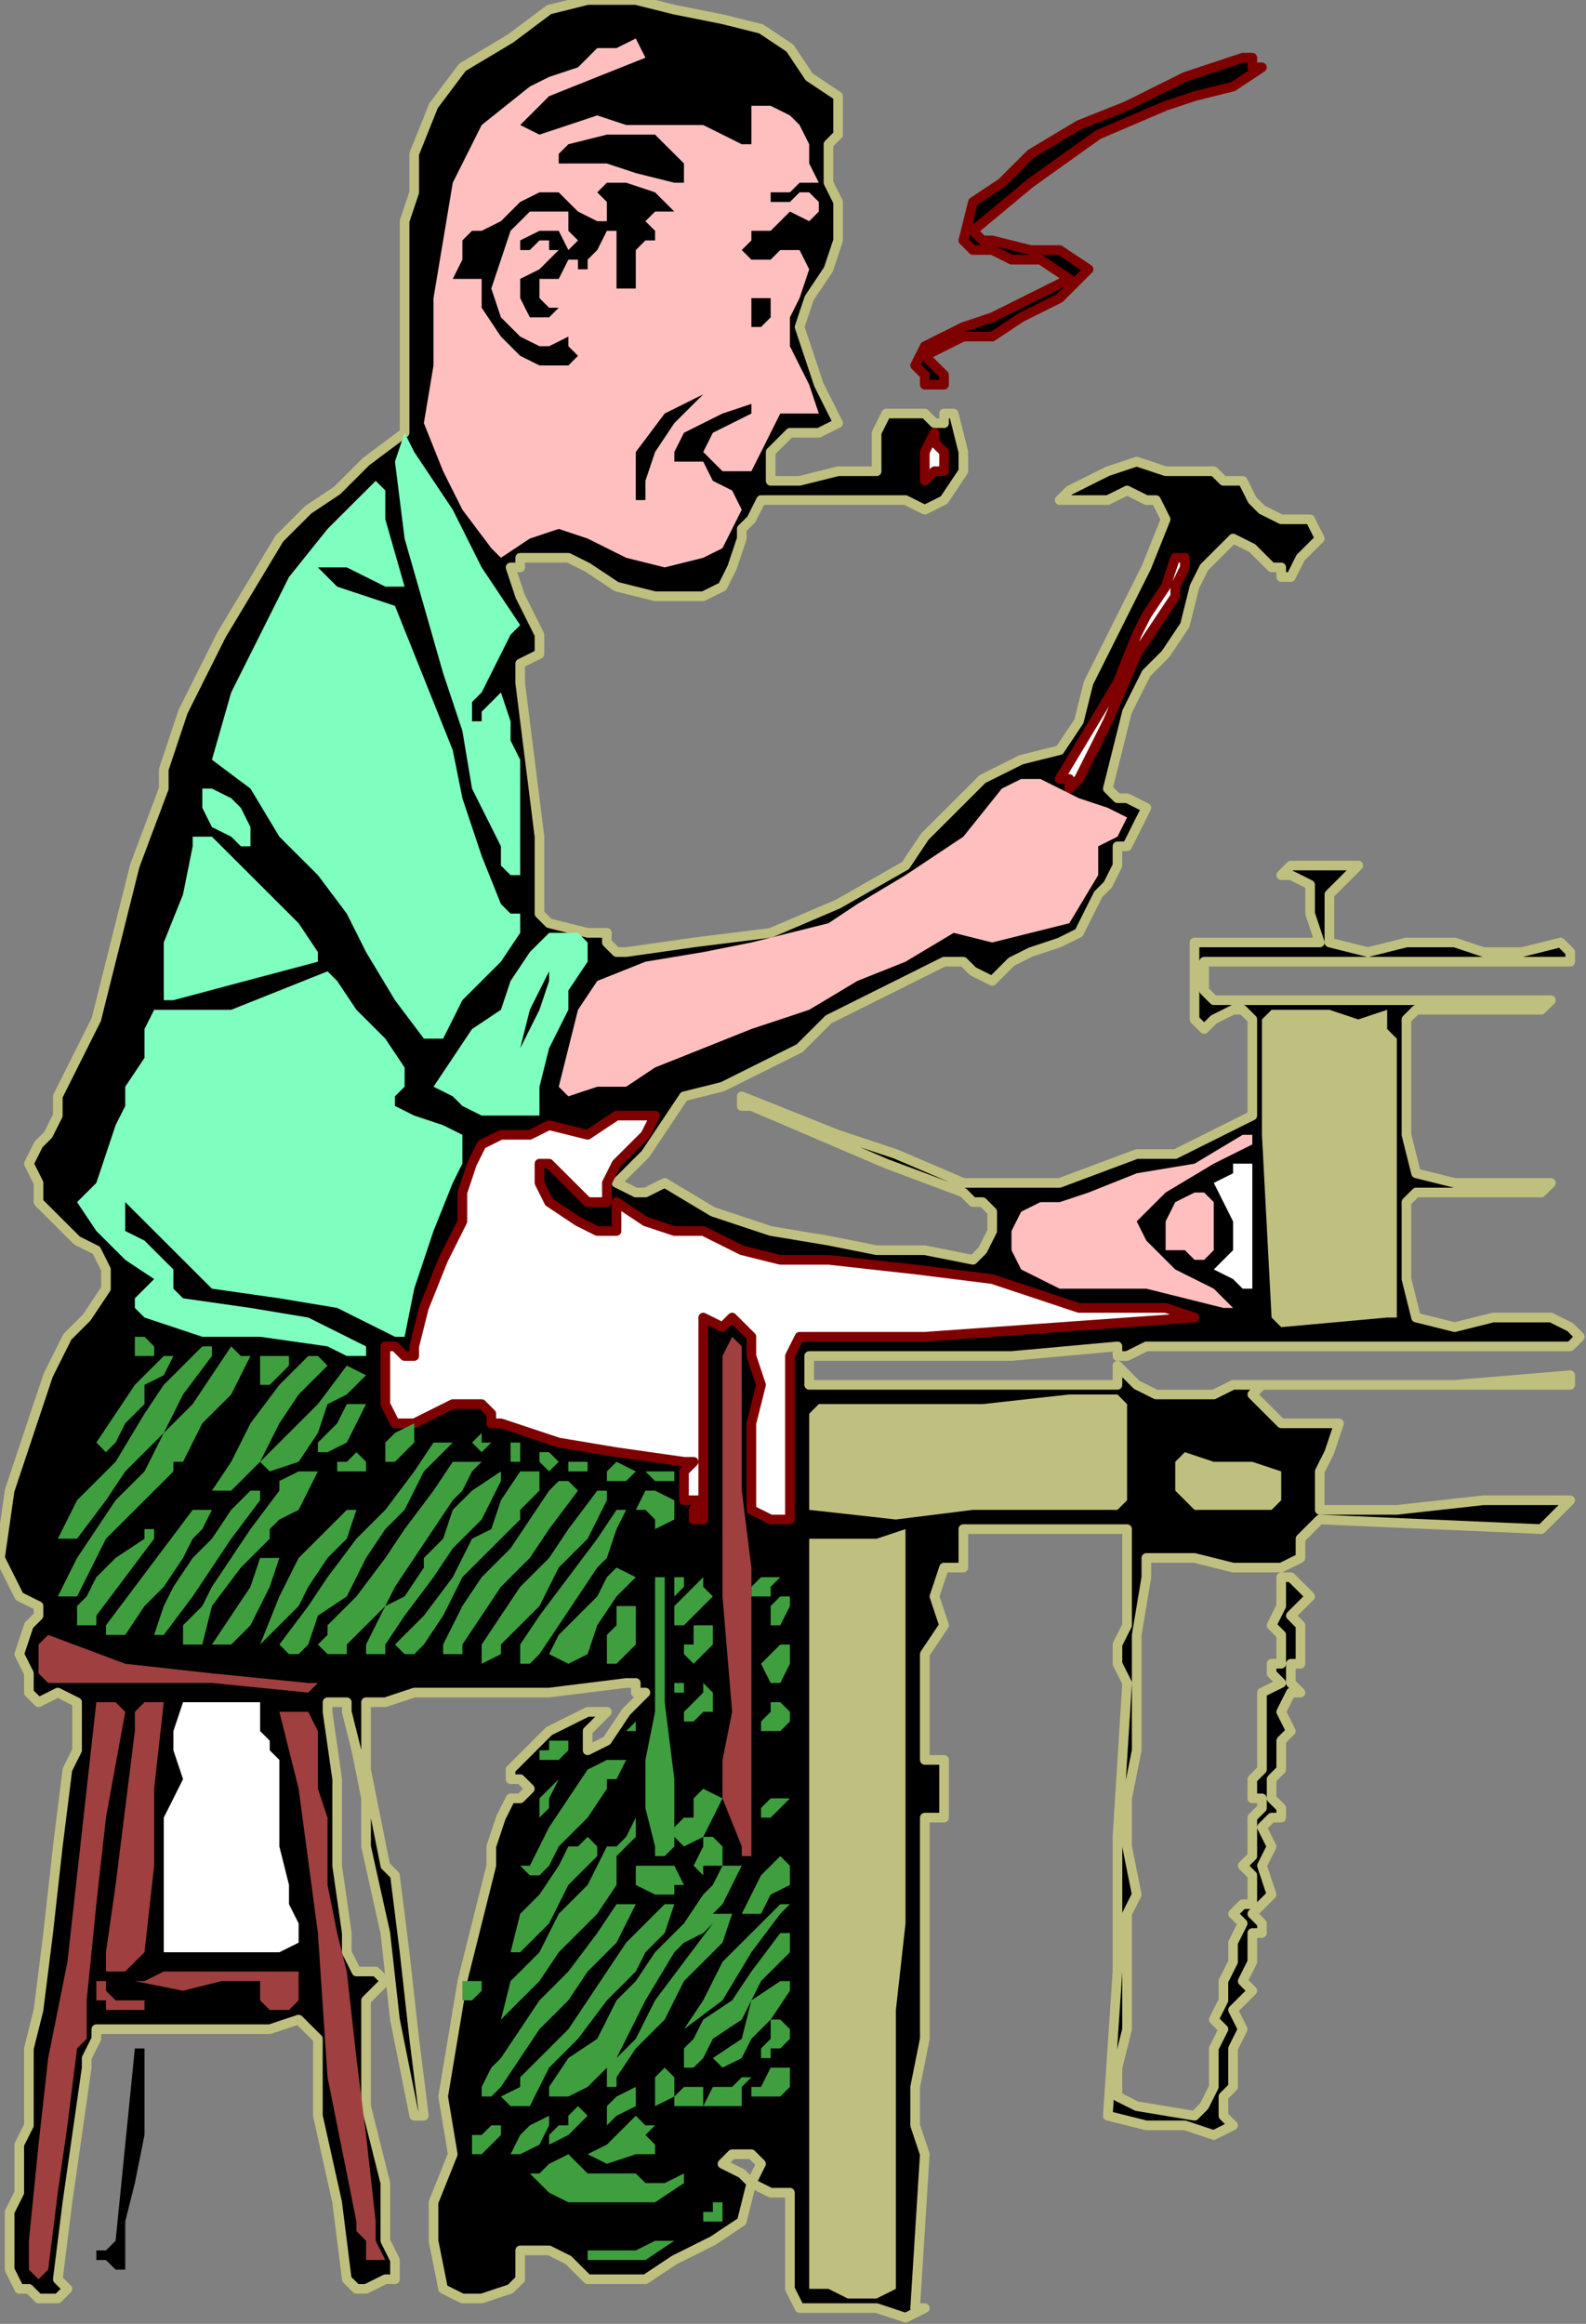 <?xml version="1.0" encoding="UTF-8" standalone="no"?>
<svg
   xmlns:dc="http://purl.org/dc/elements/1.1/"
   xmlns:cc="http://creativecommons.org/ns#"
   xmlns:rdf="http://www.w3.org/1999/02/22-rdf-syntax-ns#"
   xmlns:svg="http://www.w3.org/2000/svg"
   xmlns="http://www.w3.org/2000/svg"
   xmlns:sodipodi="http://sodipodi.sourceforge.net/DTD/sodipodi-0.dtd"
   xmlns:inkscape="http://www.inkscape.org/namespaces/inkscape"
   version="1.0"
   width="43.688mm"
   height="64.008mm"
   id="svg219"
   sodipodi:docname="PESSG105.WMF">
  <rect width="100%" height="100%" fill="#808080" stroke="none"/>
  <sodipodi:namedview
     pagecolor="#ffffff"
     bordercolor="#666666"
     borderopacity="1"
     objecttolerance="10"
     gridtolerance="10"
     guidetolerance="10"
     inkscape:pageopacity="0"
     inkscape:pageshadow="2"
     inkscape:window-width="640"
     inkscape:window-height="480"
     id="namedview221" />
  <defs
     id="defs3">
    <pattern
       id="WMFhbasepattern"
       patternUnits="userSpaceOnUse"
       width="6"
       height="6"
       x="0"
       y="0" />
  </defs>
  <path
     style="fill:#000000;fill-rule:evenodd;fill-opacity:1;stroke:#bfbf7f;stroke-width:1.003px;stroke-linecap:round;stroke-linejoin:round;stroke-miterlimit:4;stroke-dasharray:none;stroke-opacity:1;"
     d="  M 87.255,10.012   L 87.255,12.014   L 87.255,14.016   L 86.252,15.017   L 86.252,15.017   L 86.252,17.02   L 86.252,19.022   L 87.255,21.024   L 87.255,21.024   L 87.255,21.024   L 87.255,25.029   L 86.252,28.033   L 84.246,31.036   L 83.243,34.04   L 84.246,37.043   L 84.246,37.043   L 85.249,40.046   L 86.252,42.049   L 87.255,44.051   L 87.255,44.051   L 85.249,45.052   L 83.243,45.052   L 82.24,45.052   L 82.24,45.052   L 80.234,47.055   L 80.234,49.057   L 80.234,50.058   L 80.234,50.058   L 83.243,50.058   L 87.255,49.057   L 91.266,49.057   L 91.266,49.057   L 91.266,47.055   L 91.266,45.052   L 92.269,43.05   L 92.269,43.05   L 94.275,43.05   L 96.281,43.05   L 97.284,44.051   L 97.284,44.051   L 98.287,44.051   L 98.287,43.05   L 99.29,43.05   L 99.29,43.05   L 100.293,47.055   L 100.293,49.057   L 98.287,52.06   L 98.287,52.06   L 96.281,53.062   L 94.275,52.06   L 91.266,52.06   L 91.266,52.06   L 79.231,52.06   L 78.228,54.063   L 77.225,55.064   L 77.225,56.065   L 77.225,56.065   L 76.222,59.069   L 75.22,61.071   L 73.214,62.072   L 73.214,62.072   L 68.199,62.072   L 64.187,61.071   L 61.179,59.069   L 61.179,59.069   L 59.173,58.067   L 57.167,58.067   L 55.161,58.067   L 55.161,58.067   L 54.158,58.067   L 54.158,59.069   L 53.155,59.069   L 53.155,59.069   L 54.158,62.072   L 55.161,64.074   L 56.164,66.077   L 56.164,66.077   L 56.164,68.079   L 54.158,69.08   L 54.158,71.082   L 54.158,71.082   L 55.161,79.092   L 56.164,87.101   L 56.164,95.11   L 56.164,95.11   L 57.167,96.112   L 61.179,97.113   L 63.184,97.113   L 63.184,97.113   L 63.184,98.114   L 64.187,99.115   L 65.19,99.115   L 65.19,99.115   L 72.211,98.114   L 80.234,97.113   L 87.255,94.109   L 87.255,94.109   L 94.275,90.105   L 96.281,87.101   L 99.29,84.098   L 102.299,81.094   L 106.31,79.092   L 106.31,79.092   L 110.322,78.091   L 112.328,75.087   L 113.331,71.082   L 115.337,67.078   L 115.337,67.078   L 117.342,63.073   L 119.348,59.069   L 121.354,54.063   L 121.354,54.063   L 120.351,52.06   L 119.348,52.06   L 117.342,51.059   L 117.342,51.059   L 115.337,52.06   L 113.331,52.06   L 110.322,52.06   L 110.322,52.06   L 111.325,51.059   L 113.331,50.058   L 115.337,49.057   L 115.337,49.057   L 118.345,48.056   L 121.354,49.057   L 124.363,49.057   L 124.363,49.057   L 126.369,49.057   L 127.372,50.058   L 129.378,50.058   L 129.378,50.058   L 130.38,52.06   L 131.383,53.062   L 133.389,54.063   L 133.389,54.063   L 133.389,54.063   L 135.395,54.063   L 136.398,54.063   L 136.398,54.063   L 137.401,56.065   L 135.395,58.067   L 134.392,60.07   L 134.392,60.07   L 133.389,60.07   L 133.389,59.069   L 132.386,59.069   L 132.386,59.069   L 131.383,58.067   L 130.38,57.066   L 128.375,56.065   L 128.375,56.065   L 126.369,58.067   L 125.366,59.069   L 124.363,61.071   L 124.363,61.071   L 123.36,65.076   L 121.354,68.079   L 119.348,70.081   L 119.348,70.081   L 117.342,74.086   L 116.34,78.091   L 115.337,82.095   L 115.337,82.095   L 116.34,83.096   L 117.342,83.096   L 119.348,84.098   L 119.348,84.098   L 118.345,86.1   L 117.342,88.102   L 116.34,88.102   L 116.34,88.102   L 116.34,90.105   L 115.337,92.107   L 114.334,93.108   L 114.334,93.108   L 113.331,95.11   L 112.328,97.113   L 110.322,98.114   L 110.322,98.114   L 107.313,99.115   L 105.307,100.116   L 103.301,102.119   L 103.301,102.119   L 101.296,101.117   L 100.293,100.116   L 98.287,100.116   L 98.287,100.116   L 94.275,102.119   L 90.263,104.121   L 86.252,106.123   L 83.243,109.127   L 79.231,111.129   L 75.22,113.131   L 71.208,114.132   L 71.208,114.132   L 69.202,117.136   L 67.196,120.139   L 64.187,123.143   L 64.187,123.143   L 66.193,124.144   L 67.196,124.144   L 69.202,123.143   L 69.202,123.143   L 74.217,126.146   L 80.234,128.149   L 86.252,129.15   L 86.252,129.15   L 91.266,130.151   L 96.281,130.151   L 101.296,131.152   L 101.296,131.152   L 102.299,130.151   L 103.301,128.149   L 103.301,126.146   L 103.301,126.146   L 102.299,125.145   L 101.296,125.145   L 100.293,124.144   L 100.293,124.144   L 92.269,121.141   L 85.249,118.137   L 78.228,115.134   L 78.228,115.134   L 77.225,115.134   L 77.225,115.134   L 77.225,114.132   L 77.225,114.132   L 82.24,116.135   L 87.255,118.137   L 93.272,120.139   L 93.272,120.139   L 100.293,123.143   L 110.322,123.143   L 118.345,120.139   L 118.345,120.139   L 122.357,120.139   L 126.369,118.137   L 130.38,116.135   L 130.38,116.135   L 130.38,116.135   L 130.38,106.123   L 129.378,105.122   L 128.375,105.122   L 126.369,106.123   L 126.369,106.123   L 126.369,106.123   L 125.366,107.124   L 124.363,106.123   L 124.363,106.123   L 124.363,105.122   L 124.363,103.12   L 124.363,100.116   L 124.363,98.114   L 124.363,98.114   L 128.375,98.114   L 132.386,98.114   L 136.398,98.114   L 136.398,98.114   L 137.401,98.114   L 136.398,95.11   L 136.398,92.107   L 134.392,91.106   L 134.392,91.106   L 133.389,91.106   L 133.389,91.106   L 134.392,90.105   L 134.392,90.105   L 136.398,90.105   L 138.404,90.105   L 141.413,90.105   L 141.413,90.105   L 140.41,91.106   L 139.407,92.107   L 138.404,93.108   L 138.404,93.108   L 138.404,95.11   L 138.404,97.113   L 138.404,98.114   L 138.404,98.114   L 142.416,99.115   L 146.427,98.114   L 151.442,98.114   L 151.442,98.114   L 154.451,99.115   L 158.462,99.115   L 162.474,98.114   L 162.474,98.114   L 163.477,99.115   L 163.477,99.115   L 163.477,100.116   L 163.477,100.116   L 161.471,100.116   L 159.465,100.116   L 157.46,100.116   L 157.46,100.116   L 147.43,100.116   L 137.401,100.116   L 126.369,100.116   L 126.369,100.116   L 126.369,100.116   L 125.366,100.116   L 125.366,100.116   L 125.366,100.116   L 125.366,102.119   L 125.366,103.12   L 126.369,104.121   L 126.369,104.121   L 137.401,104.121   L 149.436,104.121   L 159.465,104.121   L 159.465,104.121   L 160.468,104.121   L 160.468,104.121   L 161.471,104.121   L 161.471,104.121   L 160.468,105.122   L 160.468,105.122   L 160.468,105.122   L 160.468,105.122   L 156.457,105.122   L 152.445,105.122   L 148.433,105.122   L 148.433,105.122   L 147.43,105.122   L 146.427,106.123   L 146.427,107.124   L 146.427,107.124   L 146.427,112.13   L 146.427,118.137   L 147.43,122.142   L 147.43,122.142   L 151.442,123.143   L 156.457,123.143   L 161.471,123.143   L 161.471,123.143   L 161.471,123.143   L 160.468,124.144   L 156.457,124.144   L 151.442,124.144   L 147.43,124.144   L 147.43,124.144   L 146.427,125.145   L 146.427,129.15   L 146.427,133.155   L 147.43,137.159   L 147.43,137.159   L 151.442,138.16   L 155.454,137.159   L 160.468,137.159   L 160.468,137.159   L 161.471,137.159   L 163.477,138.16   L 164.48,139.161   L 164.48,139.161   L 164.48,139.161   L 163.477,140.163   L 163.477,140.163   L 163.477,140.163   L 119.348,140.163   L 117.342,141.164   L 116.34,141.164   L 116.34,140.163   L 116.34,140.163   L 105.307,141.164   L 94.275,141.164   L 84.246,141.164   L 84.246,141.164   L 84.246,142.165   L 84.246,143.166   L 84.246,144.167   L 84.246,144.167   L 85.249,144.167   L 95.278,144.167   L 105.307,144.167   L 116.34,144.167   L 116.34,144.167   L 116.34,143.166   L 116.34,143.166   L 116.34,142.165   L 116.34,142.165   L 117.342,143.166   L 118.345,144.167   L 120.351,145.168   L 120.351,145.168   L 123.36,145.168   L 126.369,145.168   L 128.375,144.167   L 128.375,144.167   L 140.41,144.167   L 151.442,144.167   L 163.477,143.166   L 163.477,143.166   L 163.477,144.167   L 163.477,144.167   L 163.477,144.167   L 163.477,144.167   L 152.445,144.167   L 141.413,144.167   L 131.383,144.167   L 131.383,144.167   L 130.38,145.168   L 131.383,146.17   L 132.386,147.171   L 133.389,148.172   L 133.389,148.172   L 135.395,148.172   L 136.398,148.172   L 138.404,148.172   L 138.404,148.172   L 138.404,148.172   L 138.404,148.172   L 139.407,148.172   L 139.407,148.172   L 138.404,151.175   L 137.401,153.178   L 137.401,156.181   L 137.401,156.181   L 137.401,157.182   L 145.424,157.182   L 154.451,156.181   L 163.477,156.181   L 163.477,156.181   L 162.474,157.182   L 161.471,158.184   L 160.468,159.185   L 160.468,159.185   L 137.401,158.184   L 135.395,160.186   L 135.395,162.188   L 133.389,163.189   L 133.389,163.189   L 128.375,163.189   L 124.363,162.188   L 119.348,162.188   L 119.348,162.188   L 119.348,163.189   L 119.348,164.191   L 119.348,164.191   L 119.348,164.191   L 118.345,170.198   L 118.345,176.204   L 118.345,182.211   L 118.345,182.211   L 117.342,187.217   L 117.342,192.223   L 118.345,197.229   L 118.345,197.229   L 117.342,199.231   L 117.342,202.235   L 117.342,205.238   L 117.342,205.238   L 117.342,205.238   L 117.342,206.239   L 117.342,207.24   L 117.342,207.24   L 117.342,211.245   L 116.34,215.25   L 116.34,218.253   L 116.34,218.253   L 118.345,219.254   L 124.363,220.256   L 125.366,219.254   L 126.369,217.252   L 126.369,216.251   L 126.369,216.251   L 126.369,215.25   L 126.369,213.247   L 127.372,211.245   L 127.372,211.245   L 126.369,210.244   L 127.372,208.242   L 127.372,206.239   L 127.372,206.239   L 128.375,204.237   L 128.375,202.235   L 129.378,200.232   L 129.378,200.232   L 128.375,199.231   L 128.375,199.231   L 129.378,198.23   L 129.378,198.23   L 130.38,198.23   L 130.38,197.229   L 130.38,196.228   L 130.38,196.228   L 130.38,195.227   L 129.378,194.225   L 129.378,194.225   L 129.378,194.225   L 130.38,193.224   L 130.38,192.223   L 130.38,191.222   L 130.38,191.222   L 130.38,191.222   L 130.38,190.221   L 130.38,189.22   L 130.38,189.22   L 130.38,189.22   L 131.383,188.218   L 131.383,187.217   L 131.383,187.217   L 130.38,187.217   L 130.38,186.216   L 130.38,185.215   L 130.38,185.215   L 131.383,184.214   L 131.383,182.211   L 131.383,180.209   L 131.383,178.207   L 131.383,178.207   L 131.383,176.204   L 133.389,175.203   L 132.386,174.202   L 132.386,174.202   L 132.386,173.201   L 133.389,173.201   L 133.389,171.199   L 133.389,171.199   L 133.389,170.198   L 132.386,169.196   L 133.389,167.194   L 133.389,167.194   L 133.389,166.193   L 133.389,166.193   L 133.389,164.191   L 133.389,164.191   L 134.392,164.191   L 135.395,165.192   L 136.398,166.193   L 136.398,166.193   L 135.395,167.194   L 135.395,167.194   L 134.392,168.195   L 134.392,168.195   L 135.395,169.196   L 135.395,171.199   L 135.395,172.2   L 135.395,172.2   L 135.395,173.201   L 134.392,173.201   L 134.392,174.202   L 134.392,174.202   L 134.392,175.203   L 135.395,176.204   L 134.392,176.204   L 134.392,176.204   L 133.389,178.207   L 134.392,180.209   L 133.389,181.21   L 133.389,181.21   L 133.389,182.211   L 133.389,183.213   L 133.389,184.214   L 133.389,184.214   L 132.386,185.215   L 132.386,187.217   L 133.389,188.218   L 133.389,188.218   L 133.389,189.22   L 132.386,189.22   L 131.383,190.221   L 131.383,190.221   L 132.386,192.223   L 131.383,194.225   L 132.386,197.229   L 132.386,197.229   L 131.383,198.23   L 130.38,199.231   L 131.383,200.232   L 131.383,200.232   L 131.383,201.234   L 130.38,201.234   L 130.38,202.235   L 130.38,202.235   L 130.38,204.237   L 129.378,206.239   L 130.38,207.24   L 130.38,207.24   L 128.375,209.243   L 129.378,211.245   L 128.375,213.247   L 128.375,213.247   L 128.375,214.249   L 128.375,215.25   L 128.375,216.251   L 128.375,216.251   L 128.375,217.252   L 128.375,217.252   L 127.372,218.253   L 127.372,218.253   L 127.372,220.256   L 128.375,221.257   L 126.369,222.258   L 126.369,222.258   L 123.36,221.257   L 119.348,221.257   L 115.337,220.256   L 115.337,220.256   L 116.34,205.238   L 116.34,191.222   L 117.342,175.203   L 117.342,175.203   L 116.34,173.201   L 116.34,171.199   L 117.342,169.196   L 117.342,169.196   L 117.342,166.193   L 117.342,163.189   L 117.342,159.185   L 117.342,159.185   L 116.34,159.185   L 110.322,159.185   L 105.307,159.185   L 100.293,159.185   L 100.293,159.185   L 100.293,161.187   L 100.293,163.189   L 98.287,163.189   L 98.287,163.189   L 97.284,166.193   L 98.287,169.196   L 96.281,172.2   L 96.281,172.2   L 96.281,182.211   L 96.281,183.213   L 97.284,183.213   L 98.287,183.213   L 98.287,183.213   L 98.287,186.216   L 98.287,189.22   L 96.281,189.22   L 96.281,189.22   L 96.281,212.246   L 95.278,217.252   L 95.278,221.257   L 96.281,224.26   L 96.281,224.26   L 95.278,240.279   L 96.281,240.279   L 94.275,241.28   L 91.266,240.279   L 89.26,240.279   L 89.26,240.279   L 83.243,240.279   L 82.24,238.277   L 82.24,237.275   L 82.24,236.274   L 82.24,236.274   L 82.24,233.271   L 82.24,231.268   L 82.24,228.265   L 82.24,228.265   L 80.234,228.265   L 78.228,227.264   L 79.231,225.261   L 79.231,225.261   L 78.228,224.26   L 77.225,224.26   L 76.222,224.26   L 76.222,224.26   L 75.22,225.261   L 77.225,226.263   L 78.228,227.264   L 78.228,227.264   L 77.225,231.268   L 74.217,233.271   L 70.205,235.273   L 67.196,237.275   L 67.196,237.275   L 64.187,237.275   L 63.184,237.275   L 61.179,237.275   L 61.179,237.275   L 59.173,235.273   L 57.167,234.272   L 54.158,234.272   L 54.158,234.272   L 54.158,236.274   L 54.158,237.275   L 53.155,238.277   L 53.155,238.277   L 50.146,239.278   L 48.14,239.278   L 46.135,238.277   L 46.135,238.277   L 45.132,233.271   L 45.132,229.266   L 47.138,224.26   L 47.138,224.26   L 46.135,218.253   L 47.138,212.246   L 48.14,206.239   L 48.14,206.239   L 49.143,202.235   L 50.146,198.23   L 51.149,194.225   L 51.149,194.225   L 51.149,192.223   L 52.152,189.22   L 53.155,187.217   L 53.155,187.217   L 54.158,187.217   L 54.158,187.217   L 55.161,186.216   L 55.161,186.216   L 54.158,185.215   L 53.155,185.215   L 53.155,184.214   L 53.155,184.214   L 55.161,182.211   L 57.167,180.209   L 61.179,178.207   L 61.179,178.207   L 61.179,178.207   L 63.184,178.207   L 63.184,178.207   L 63.184,178.207   L 62.181,179.208   L 61.179,180.209   L 61.179,182.211   L 61.179,182.211   L 63.184,181.21   L 65.19,178.207   L 67.196,176.204   L 67.196,176.204   L 66.193,176.204   L 66.193,175.203   L 65.19,175.203   L 65.19,175.203   L 57.167,176.204   L 50.146,176.204   L 43.126,176.204   L 43.126,176.204   L 40.117,177.206   L 38.111,177.206   L 38.111,179.208   L 38.111,179.208   L 38.111,184.214   L 39.114,189.22   L 40.117,194.225   L 40.117,194.225   L 41.12,195.227   L 42.123,203.236   L 43.126,212.246   L 44.129,220.256   L 44.129,220.256   L 44.129,220.256   L 43.126,220.256   L 43.126,220.256   L 43.126,220.256   L 41.12,210.244   L 40.117,201.234   L 38.111,192.223   L 38.111,192.223   L 38.111,187.217   L 37.108,182.211   L 36.105,178.207   L 36.105,178.207   L 36.105,177.206   L 35.102,177.206   L 34.1,177.206   L 34.1,177.206   L 34.1,178.207   L 35.102,185.215   L 35.102,194.225   L 36.105,201.234   L 36.105,201.234   L 36.105,203.236   L 37.108,205.238   L 38.111,205.238   L 38.111,205.238   L 38.111,205.238   L 39.114,205.238   L 40.117,206.239   L 40.117,206.239   L 39.114,207.24   L 38.111,208.242   L 38.111,208.242   L 38.111,208.242   L 38.111,210.244   L 38.111,212.246   L 38.111,214.249   L 38.111,214.249   L 38.111,219.254   L 39.114,223.259   L 40.117,227.264   L 40.117,227.264   L 40.117,228.265   L 40.117,228.265   L 40.117,229.266   L 40.117,229.266   L 40.117,231.268   L 40.117,233.271   L 41.12,235.273   L 41.12,235.273   L 41.12,237.275   L 40.117,237.275   L 40.117,237.275   L 40.117,237.275   L 38.111,238.277   L 37.108,238.277   L 36.105,237.275   L 36.105,237.275   L 35.102,229.266   L 33.097,220.256   L 33.097,212.246   L 33.097,212.246   L 31.091,210.244   L 28.082,211.245   L 26.076,211.245   L 26.076,211.245   L 21.061,211.245   L 15.044,211.245   L 10.029,211.245   L 10.029,211.245   L 10.029,212.246   L 9.026,214.249   L 9.026,215.25   L 9.026,215.25   L 8.023,222.258   L 7.02,229.266   L 6.018,237.275   L 6.018,237.275   L 7.02,238.277   L 6.018,239.278   L 4.012,239.278   L 3.009,238.277   L 3.009,238.277   L 2.006,238.277   L 1.003,236.274   L 1.003,234.272   L 1.003,234.272   L 1.003,232.27   L 1.003,230.267   L 2.006,228.265   L 2.006,228.265   L 2.006,225.261   L 2.006,223.259   L 3.009,221.257   L 3.009,221.257   L 3.009,217.252   L 3.009,213.247   L 4.012,209.243   L 4.012,209.243   L 5.015,201.234   L 6.018,192.223   L 7.02,184.214   L 7.02,184.214   L 8.023,182.211   L 8.023,180.209   L 8.023,177.206   L 8.023,177.206   L 6.018,176.204   L 4.012,177.206   L 3.009,176.204   L 3.009,176.204   L 3.009,174.202   L 2.006,172.2   L 3.009,169.196   L 3.009,169.196   L 3.009,169.196   L 4.012,168.195   L 4.012,167.194   L 4.012,167.194   L 2.006,166.193   L 1.003,164.191   L 0,162.188   L 0,162.188   L 1.003,155.18   L 3.009,149.173   L 5.015,143.166   L 5.015,143.166   L 7.02,139.161   L 9.026,137.159   L 11.032,134.156   L 11.032,134.156   L 11.032,132.153   L 11.032,132.153   L 10.029,130.151   L 10.029,130.151   L 8.023,129.15   L 6.018,127.148   L 4.012,125.145   L 4.012,125.145   L 4.012,123.143   L 3.009,121.141   L 4.012,119.138   L 4.012,119.138   L 5.015,118.137   L 6.018,116.135   L 6.018,114.132   L 6.018,114.132   L 10.029,106.123   L 12.035,98.114   L 14.041,90.105   L 17.05,82.095   L 17.05,82.095   L 17.05,81.094   L 17.05,81.094   L 17.05,80.093   L 17.05,80.093   L 18.053,77.089   L 19.056,74.086   L 21.061,70.081   L 21.061,70.081   L 23.067,66.077   L 26.076,61.071   L 29.085,56.065   L 29.085,56.065   L 32.094,53.062   L 35.102,51.059   L 38.111,48.056   L 42.123,45.052   L 42.123,45.052   L 42.123,40.046   L 42.123,33.038   L 42.123,27.031   L 42.123,27.031   L 42.123,27.031   L 42.123,23.027   L 43.126,20.023   L 43.126,16.019   L 43.126,16.019   L 45.132,11.013   L 48.14,7.008   L 53.155,4.005   L 53.155,4.005   L 57.167,1.001   L 61.179,0   L 66.193,0   L 70.205,1.001   L 75.22,2.002   L 79.231,3.003   L 79.231,3.003   L 82.24,5.006   L 84.246,8.009   L 87.255,10.012  z "
     id="path5" />
  <path
     style="fill:#ffbfbf;fill-rule:evenodd;fill-opacity:1;stroke:none;"
     d="  M 67.196,6.007   L 67.196,6.007   L 62.181,8.009   L 57.167,10.012   L 54.158,13.015   L 54.158,13.015   L 56.164,14.016   L 59.173,13.015   L 62.181,12.014   L 62.181,12.014   L 65.19,13.015   L 68.199,13.015   L 72.211,13.015   L 72.211,13.015   L 73.214,13.015   L 75.22,14.016   L 77.225,15.017   L 77.225,15.017   L 78.228,15.017   L 78.228,13.015   L 78.228,11.013   L 80.234,11.013   L 80.234,11.013   L 82.24,12.014   L 83.243,13.015   L 84.246,15.017   L 84.246,15.017   L 84.246,17.02   L 85.249,19.022   L 84.246,19.022   L 84.246,19.022   L 83.243,19.022   L 82.24,20.023   L 80.234,20.023   L 80.234,20.023   L 80.234,20.023   L 80.234,21.024   L 80.234,21.024   L 80.234,21.024   L 82.24,21.024   L 83.243,20.023   L 84.246,20.023   L 84.246,20.023   L 85.249,21.024   L 85.249,22.026   L 85.249,22.026   L 85.249,22.026   L 84.246,23.027   L 84.246,23.027   L 84.246,23.027   L 84.246,23.027   L 82.24,22.026   L 80.234,24.028   L 78.228,24.028   L 78.228,24.028   L 78.228,25.029   L 77.225,26.03   L 77.225,26.03   L 77.225,26.03   L 78.228,27.031   L 79.231,27.031   L 80.234,27.031   L 80.234,27.031   L 81.237,26.03   L 82.24,26.03   L 83.243,26.03   L 83.243,26.03   L 84.246,28.033   L 83.243,31.036   L 82.24,33.038   L 82.24,33.038   L 82.24,36.042   L 84.246,40.046   L 85.249,43.05   L 85.249,43.05   L 83.243,43.05   L 81.237,43.05   L 80.234,45.052   L 80.234,45.052   L 79.231,47.055   L 78.228,49.057   L 77.225,49.057   L 77.225,49.057   L 75.22,49.057   L 73.214,47.055   L 74.217,45.052   L 74.217,45.052   L 78.228,43.05   L 78.228,42.049   L 75.22,43.05   L 71.208,45.052   L 70.205,47.055   L 70.205,47.055   L 70.205,48.056   L 70.205,48.056   L 70.205,48.056   L 70.205,48.056   L 71.208,48.056   L 71.208,48.056   L 73.214,48.056   L 73.214,48.056   L 74.217,50.058   L 76.222,51.059   L 77.225,53.062   L 77.225,53.062   L 76.222,55.064   L 75.22,57.066   L 73.214,58.067   L 73.214,58.067   L 69.202,59.069   L 65.19,58.067   L 61.179,56.065   L 61.179,56.065   L 58.17,55.064   L 55.161,56.065   L 52.152,58.067   L 52.152,58.067   L 51.149,57.066   L 48.14,53.062   L 46.135,49.057   L 44.129,44.051   L 44.129,44.051   L 45.132,38.044   L 45.132,31.036   L 46.135,25.029   L 46.135,25.029   L 47.138,19.022   L 50.146,13.015   L 55.161,9.01   L 55.161,9.01   L 57.167,8.009   L 60.176,7.008   L 62.181,5.006   L 62.181,5.006   L 64.187,5.006   L 66.193,4.005   L 67.196,6.007  z "
     id="path7" />
  <path
     style="fill:#000000;fill-rule:evenodd;fill-opacity:1;stroke:#7f0000;stroke-width:1.003px;stroke-linecap:round;stroke-linejoin:round;stroke-miterlimit:4;stroke-dasharray:none;stroke-opacity:1;"
     d="  M 131.383,7.008   L 128.375,9.01   L 124.363,10.012   L 121.354,11.013   L 121.354,11.013   L 114.334,14.016   L 107.313,19.022   L 101.296,24.028   L 101.296,24.028   L 101.296,24.028   L 102.299,25.029   L 103.301,25.029   L 103.301,25.029   L 107.313,26.03   L 110.322,26.03   L 113.331,28.033   L 113.331,28.033   L 110.322,31.036   L 106.31,33.038   L 103.301,35.041   L 103.301,35.041   L 100.293,35.041   L 98.287,36.042   L 96.281,37.043   L 96.281,37.043   L 97.284,38.044   L 98.287,39.045   L 98.287,40.046   L 98.287,40.046   L 96.281,40.046   L 96.281,39.045   L 95.278,38.044   L 95.278,38.044   L 96.281,36.042   L 98.287,35.041   L 100.293,34.04   L 100.293,34.04   L 103.301,33.038   L 107.313,31.036   L 111.325,29.034   L 111.325,29.034   L 108.316,27.031   L 105.307,27.031   L 103.301,26.03   L 103.301,26.03   L 101.296,26.03   L 101.296,26.03   L 100.293,25.029   L 100.293,25.029   L 101.296,21.024   L 104.304,19.022   L 107.313,16.019   L 107.313,16.019   L 112.328,13.015   L 117.342,11.013   L 123.36,8.009   L 129.378,6.007   L 129.378,6.007   L 130.38,6.007   L 130.38,7.008   L 131.383,7.008  z "
     id="path9" />
  <path
     style="fill:#000000;fill-rule:evenodd;fill-opacity:1;stroke:none;"
     d="  M 71.208,17.02   L 71.208,18.021   L 71.208,19.022   L 70.205,19.022   L 70.205,19.022   L 66.193,18.021   L 63.184,17.02   L 59.173,17.02   L 59.173,17.02   L 58.17,17.02   L 58.17,16.019   L 59.173,15.017   L 59.173,15.017   L 63.184,14.016   L 68.199,14.016   L 71.208,17.02  z "
     id="path11" />
  <path
     style="fill:#000000;fill-rule:evenodd;fill-opacity:1;stroke:none;"
     d="  M 70.205,22.026   L 69.202,22.026   L 68.199,22.026   L 67.196,23.027   L 67.196,23.027   L 68.199,24.028   L 68.199,25.029   L 67.196,25.029   L 67.196,25.029   L 66.193,26.03   L 66.193,26.03   L 66.193,26.03   L 66.193,26.03   L 66.193,27.031   L 66.193,28.033   L 66.193,29.034   L 66.193,29.034   L 66.193,29.034   L 66.193,30.035   L 65.19,30.035   L 65.19,30.035   L 64.187,30.035   L 64.187,30.035   L 64.187,29.034   L 64.187,29.034   L 64.187,28.033   L 64.187,27.031   L 64.187,26.03   L 64.187,26.03   L 64.187,25.029   L 64.187,24.028   L 63.184,24.028   L 63.184,24.028   L 62.181,26.03   L 61.179,27.031   L 61.179,28.033   L 61.179,28.033   L 60.176,28.033   L 60.176,27.031   L 59.173,27.031   L 59.173,27.031   L 58.17,29.034   L 56.164,29.034   L 56.164,31.036   L 56.164,31.036   L 57.167,32.037   L 58.17,32.037   L 57.167,33.038   L 57.167,33.038   L 56.164,33.038   L 55.161,33.038   L 54.158,31.036   L 54.158,31.036   L 54.158,29.034   L 56.164,28.033   L 57.167,27.031   L 57.167,27.031   L 57.167,27.031   L 57.167,27.031   L 58.17,26.03   L 58.17,26.03   L 57.167,26.03   L 57.167,25.029   L 56.164,25.029   L 56.164,25.029   L 56.164,25.029   L 55.161,26.03   L 54.158,26.03   L 54.158,26.03   L 54.158,25.029   L 56.164,24.028   L 57.167,24.028   L 57.167,24.028   L 58.17,24.028   L 59.173,26.03   L 60.176,25.029   L 60.176,25.029   L 59.173,24.028   L 59.173,22.026   L 58.17,22.026   L 58.17,22.026   L 55.161,22.026   L 53.155,24.028   L 52.152,27.031   L 52.152,27.031   L 51.149,30.035   L 52.152,33.038   L 54.158,35.041   L 54.158,35.041   L 56.164,36.042   L 57.167,36.042   L 59.173,35.041   L 59.173,35.041   L 59.173,36.042   L 60.176,37.043   L 59.173,38.044   L 59.173,38.044   L 57.167,38.044   L 56.164,38.044   L 54.158,37.043   L 54.158,37.043   L 52.152,35.041   L 50.146,32.037   L 50.146,29.034   L 50.146,29.034   L 50.146,29.034   L 49.143,29.034   L 49.143,29.034   L 49.143,29.034   L 48.14,29.034   L 48.14,29.034   L 47.138,29.034   L 47.138,29.034   L 47.138,29.034   L 48.14,27.031   L 48.14,26.03   L 48.14,26.03   L 48.14,25.029   L 49.143,24.028   L 50.146,24.028   L 50.146,24.028   L 52.152,23.027   L 54.158,21.024   L 56.164,20.023   L 56.164,20.023   L 58.17,20.023   L 60.176,22.026   L 62.181,23.027   L 62.181,23.027   L 63.184,23.027   L 63.184,22.026   L 63.184,22.026   L 63.184,22.026   L 63.184,21.024   L 62.181,20.023   L 63.184,19.022   L 63.184,19.022   L 65.19,19.022   L 68.199,20.023   L 70.205,22.026  z "
     id="path13" />
  <path
     style="fill:#000000;fill-rule:evenodd;fill-opacity:1;stroke:none;"
     d="  M 80.234,32.037   L 80.234,33.038   L 80.234,33.038   L 79.231,34.04   L 79.231,34.04   L 78.228,34.04   L 78.228,33.038   L 78.228,32.037   L 78.228,32.037   L 78.228,31.036   L 80.234,31.036   L 80.234,32.037  z "
     id="path15" />
  <path
     style="fill:#000000;fill-rule:evenodd;fill-opacity:1;stroke:none;"
     d="  M 73.214,41.048   L 72.211,42.049   L 71.208,43.05   L 70.205,44.051   L 70.205,44.051   L 68.199,47.055   L 67.196,50.058   L 67.196,52.06   L 67.196,52.06   L 66.193,52.06   L 66.193,52.06   L 66.193,51.059   L 66.193,51.059   L 66.193,47.055   L 69.202,43.05   L 73.214,41.048  z "
     id="path17" />
  <path
     style="fill:#ffffff;fill-rule:evenodd;fill-opacity:1;stroke:#7f0000;stroke-width:1.003px;stroke-linecap:round;stroke-linejoin:round;stroke-miterlimit:4;stroke-dasharray:none;stroke-opacity:1;"
     d="  M 98.287,49.057   L 97.284,49.057   L 96.281,50.058   L 96.281,50.058   L 96.281,50.058   L 96.281,48.056   L 96.281,47.055   L 97.284,45.052   L 97.284,45.052   L 97.284,46.053   L 98.287,47.055   L 98.287,49.057  z "
     id="path19" />
  <path
     style="fill:#7fffbf;fill-rule:evenodd;fill-opacity:1;stroke:none;"
     d="  M 43.126,47.055   L 47.138,53.062   L 50.146,59.069   L 54.158,65.076   L 54.158,65.076   L 53.155,66.077   L 52.152,68.079   L 51.149,70.081   L 51.149,70.081   L 50.146,72.084   L 49.143,73.085   L 49.143,74.086   L 49.143,74.086   L 49.143,75.087   L 50.146,75.087   L 50.146,75.087   L 50.146,75.087   L 50.146,74.086   L 51.149,73.085   L 52.152,72.084   L 52.152,72.084   L 53.155,75.087   L 53.155,77.089   L 54.158,79.092   L 54.158,79.092   L 54.158,83.096   L 54.158,88.102   L 54.158,91.106   L 54.158,91.106   L 54.158,91.106   L 54.158,91.106   L 53.155,91.106   L 53.155,91.106   L 52.152,90.105   L 52.152,89.103   L 52.152,88.102   L 52.152,88.102   L 49.143,82.095   L 48.14,76.088   L 46.135,70.081   L 46.135,70.081   L 44.129,63.073   L 42.123,56.065   L 41.12,48.056   L 41.12,48.056   L 42.123,45.052   L 43.126,47.055  z "
     id="path21" />
  <path
     style="fill:#7fffbf;fill-rule:evenodd;fill-opacity:1;stroke:none;"
     d="  M 40.117,54.063   L 42.123,61.071   L 40.117,61.071   L 38.111,60.07   L 36.105,59.069   L 36.105,59.069   L 35.102,59.069   L 34.1,59.069   L 33.097,59.069   L 33.097,59.069   L 35.102,61.071   L 38.111,62.072   L 41.12,63.073   L 41.12,63.073   L 43.126,68.079   L 45.132,73.085   L 47.138,78.091   L 47.138,78.091   L 48.14,83.096   L 50.146,89.103   L 52.152,94.109   L 52.152,94.109   L 53.155,95.11   L 54.158,95.11   L 54.158,97.113   L 54.158,97.113   L 52.152,100.116   L 48.14,104.121   L 46.135,108.125   L 46.135,108.125   L 44.129,108.125   L 41.12,104.121   L 38.111,99.115   L 36.105,95.11   L 33.097,91.106   L 33.097,91.106   L 29.085,87.101   L 26.076,82.095   L 22.064,79.092   L 22.064,79.092   L 24.07,72.084   L 27.079,66.077   L 30.088,60.07   L 34.1,55.064   L 39.114,50.058   L 39.114,50.058   L 40.117,51.059   L 40.117,52.06   L 40.117,54.063  z "
     id="path23" />
  <path
     style="fill:#ffffff;fill-rule:evenodd;fill-opacity:1;stroke:#7f0000;stroke-width:1.003px;stroke-linecap:round;stroke-linejoin:round;stroke-miterlimit:4;stroke-dasharray:none;stroke-opacity:1;"
     d="  M 123.36,58.067   L 123.36,59.069   L 122.357,61.071   L 122.357,62.072   L 122.357,62.072   L 118.345,68.079   L 115.337,75.087   L 112.328,81.094   L 112.328,81.094   L 111.325,82.095   L 111.325,81.094   L 110.322,81.094   L 110.322,81.094   L 113.331,76.088   L 116.34,71.082   L 118.345,66.077   L 118.345,66.077   L 119.348,64.074   L 121.354,61.071   L 122.357,58.067   L 122.357,58.067   L 123.36,58.067  z "
     id="path25" />
  <path
     style="fill:#ffbfbf;fill-rule:evenodd;fill-opacity:1;stroke:none;"
     d="  M 110.322,82.095   L 112.328,83.096   L 115.337,84.098   L 117.342,85.099   L 117.342,85.099   L 116.34,87.101   L 114.334,88.102   L 114.334,89.103   L 114.334,89.103   L 114.334,91.106   L 111.325,96.112   L 107.313,97.113   L 103.301,98.114   L 99.29,97.113   L 99.29,97.113   L 94.275,100.116   L 89.26,102.119   L 84.246,105.122   L 84.246,105.122   L 78.228,107.124   L 73.214,109.127   L 68.199,111.129   L 68.199,111.129   L 65.19,113.131   L 62.181,113.131   L 59.173,114.132   L 59.173,114.132   L 59.173,114.132   L 58.17,113.131   L 58.17,113.131   L 58.17,113.131   L 59.173,109.127   L 60.176,105.122   L 62.181,102.119   L 62.181,102.119   L 67.196,100.116   L 73.214,99.115   L 78.228,98.114   L 78.228,98.114   L 82.24,97.113   L 86.252,96.112   L 89.26,94.109   L 89.26,94.109   L 94.275,91.106   L 100.293,87.101   L 104.304,82.095   L 104.304,82.095   L 106.31,81.094   L 108.316,81.094   L 110.322,82.095  z "
     id="path27" />
  <path
     style="fill:#7fffbf;fill-rule:evenodd;fill-opacity:1;stroke:none;"
     d="  M 26.076,86.1   L 26.076,87.101   L 26.076,88.102   L 25.073,88.102   L 25.073,88.102   L 24.07,87.101   L 22.064,86.1   L 21.061,84.098   L 21.061,84.098   L 21.061,83.096   L 21.061,82.095   L 22.064,82.095   L 22.064,82.095   L 24.07,83.096   L 25.073,84.098   L 26.076,86.1  z "
     id="path29" />
  <path
     style="fill:#7fffbf;fill-rule:evenodd;fill-opacity:1;stroke:none;"
     d="  M 26.076,91.106   L 28.082,93.108   L 31.091,96.112   L 33.097,99.115   L 33.097,99.115   L 33.097,100.116   L 18.053,104.121   L 17.05,104.121   L 17.05,98.114   L 19.056,93.108   L 20.059,88.102   L 20.059,88.102   L 20.059,87.101   L 21.061,87.101   L 22.064,87.101   L 22.064,87.101   L 26.076,91.106  z "
     id="path31" />
  <path
     style="fill:#7fffbf;fill-rule:evenodd;fill-opacity:1;stroke:none;"
     d="  M 61.179,98.114   L 61.179,100.116   L 59.173,103.12   L 59.173,105.122   L 59.173,105.122   L 57.167,109.127   L 56.164,113.131   L 56.164,116.135   L 56.164,116.135   L 54.158,116.135   L 52.152,116.135   L 50.146,116.135   L 50.146,116.135   L 48.14,115.134   L 47.138,114.132   L 45.132,113.131   L 45.132,113.131   L 47.138,110.128   L 49.143,107.124   L 52.152,105.122   L 52.152,105.122   L 53.155,102.119   L 55.161,99.115   L 57.167,97.113   L 57.167,97.113   L 59.173,97.113   L 60.176,97.113   L 61.179,98.114  z "
     id="path33" />
  <path
     style="fill:#7fffbf;fill-rule:evenodd;fill-opacity:1;stroke:none;"
     d="  M 35.102,102.119   L 37.108,105.122   L 40.117,108.125   L 42.123,111.129   L 42.123,111.129   L 42.123,113.131   L 41.12,114.132   L 41.12,115.134   L 41.12,115.134   L 43.126,116.135   L 46.135,117.136   L 48.14,118.137   L 48.14,118.137   L 48.14,120.139   L 48.14,121.141   L 47.138,123.143   L 47.138,123.143   L 45.132,128.149   L 43.126,134.156   L 42.123,139.161   L 42.123,139.161   L 41.12,139.161   L 35.102,136.158   L 29.085,135.157   L 22.064,134.156   L 22.064,134.156   L 19.056,131.152   L 16.047,128.149   L 13.038,125.145   L 13.038,125.145   L 13.038,128.149   L 15.044,129.15   L 17.05,131.152   L 17.05,131.152   L 18.053,132.153   L 18.053,134.156   L 19.056,135.157   L 19.056,135.157   L 26.076,136.158   L 32.094,137.159   L 38.111,140.163   L 38.111,140.163   L 38.111,141.164   L 36.105,141.164   L 34.1,140.163   L 34.1,140.163   L 27.079,139.161   L 21.061,139.161   L 15.044,137.159   L 15.044,137.159   L 14.041,136.158   L 14.041,136.158   L 14.041,135.157   L 14.041,135.157   L 15.044,134.156   L 15.044,134.156   L 16.047,133.155   L 16.047,133.155   L 13.038,131.152   L 10.029,128.149   L 8.023,125.145   L 8.023,125.145   L 10.029,123.143   L 11.032,120.139   L 12.035,117.136   L 12.035,117.136   L 13.038,115.134   L 13.038,113.131   L 15.044,110.128   L 15.044,110.128   L 15.044,109.127   L 15.044,107.124   L 16.047,105.122   L 16.047,105.122   L 17.05,105.122   L 17.05,105.122   L 18.053,105.122   L 18.053,105.122   L 24.07,105.122   L 29.085,103.12   L 34.1,101.117   L 34.1,101.117   L 35.102,102.119  z "
     id="path35" />
  <path
     style="fill:#000000;fill-rule:evenodd;fill-opacity:1;stroke:none;"
     d="  M 57.167,102.119   L 56.164,105.122   L 54.158,109.127   L 52.152,113.131   L 52.152,113.131   L 52.152,113.131   L 54.158,109.127   L 55.161,105.122   L 57.167,101.117   L 57.167,101.117   L 57.167,101.117   L 57.167,102.119   L 57.167,102.119  z "
     id="path37" />
  <path
     style="fill:#bfbf7f;fill-rule:evenodd;fill-opacity:1;stroke:none;"
     d="  M 144.421,105.122   L 144.421,106.123   L 144.421,107.124   L 145.424,108.125   L 145.424,108.125   L 145.424,112.13   L 145.424,115.134   L 145.424,119.138   L 145.424,119.138   L 145.424,125.145   L 145.424,132.153   L 145.424,137.159   L 145.424,137.159   L 144.421,137.159   L 133.389,138.16   L 132.386,137.159   L 131.383,118.137   L 131.383,117.136   L 131.383,116.135   L 131.383,114.132   L 131.383,114.132   L 131.383,106.123   L 132.386,105.122   L 133.389,105.122   L 135.395,105.122   L 135.395,105.122   L 138.404,105.122   L 141.413,106.123   L 144.421,105.122  z "
     id="path39" />
  <path
     style="fill:#ffffff;fill-rule:evenodd;fill-opacity:1;stroke:#7f0000;stroke-width:1.003px;stroke-linecap:round;stroke-linejoin:round;stroke-miterlimit:4;stroke-dasharray:none;stroke-opacity:1;"
     d="  M 68.199,116.135   L 67.196,118.137   L 66.193,119.138   L 64.187,121.141   L 64.187,121.141   L 63.184,123.143   L 63.184,125.145   L 61.179,125.145   L 61.179,125.145   L 57.167,121.141   L 56.164,121.141   L 56.164,122.142   L 56.164,122.142   L 56.164,122.142   L 56.164,123.143   L 57.167,125.145   L 60.176,127.148   L 62.181,128.149   L 62.181,128.149   L 63.184,128.149   L 63.184,128.149   L 64.187,128.149   L 64.187,128.149   L 64.187,127.148   L 64.187,126.146   L 64.187,125.145   L 64.187,125.145   L 67.196,127.148   L 70.205,128.149   L 73.214,128.149   L 73.214,128.149   L 77.225,130.151   L 81.237,131.152   L 86.252,131.152   L 86.252,131.152   L 95.278,132.153   L 103.301,133.155   L 112.328,136.158   L 112.328,136.158   L 116.34,136.158   L 121.354,136.158   L 124.363,137.159   L 124.363,137.159   L 124.363,137.159   L 110.322,138.16   L 96.281,139.161   L 83.243,139.161   L 83.243,139.161   L 82.24,141.164   L 82.24,144.167   L 82.24,146.17   L 82.24,146.17   L 82.24,150.174   L 82.24,153.178   L 82.24,156.181   L 82.24,156.181   L 82.24,157.182   L 82.24,158.184   L 81.237,158.184   L 81.237,158.184   L 80.234,158.184   L 78.228,157.182   L 78.228,155.18   L 78.228,155.18   L 78.228,152.177   L 78.228,148.172   L 79.231,144.167   L 79.231,144.167   L 78.228,141.164   L 78.228,139.161   L 76.222,137.159   L 76.222,137.159   L 75.22,138.16   L 73.214,137.159   L 73.214,138.16   L 73.214,138.16   L 73.214,143.166   L 73.214,148.172   L 73.214,152.177   L 73.214,152.177   L 73.214,154.179   L 73.214,156.181   L 73.214,158.184   L 73.214,158.184   L 73.214,158.184   L 72.211,158.184   L 72.211,158.184   L 72.211,158.184   L 72.211,157.182   L 73.214,157.182   L 73.214,156.181   L 73.214,156.181   L 71.208,156.181   L 71.208,155.18   L 71.208,154.179   L 71.208,154.179   L 71.208,153.178   L 72.211,152.177   L 71.208,152.177   L 71.208,152.177   L 64.187,151.175   L 58.17,150.174   L 52.152,148.172   L 52.152,148.172   L 51.149,148.172   L 51.149,147.171   L 50.146,146.17   L 50.146,146.17   L 47.138,146.17   L 45.132,147.171   L 43.126,148.172   L 41.12,148.172   L 41.12,148.172   L 40.117,146.17   L 40.117,143.166   L 40.117,141.164   L 40.117,141.164   L 40.117,141.164   L 40.117,140.163   L 41.12,140.163   L 41.12,140.163   L 42.123,141.164   L 43.126,141.164   L 43.126,140.163   L 43.126,140.163   L 44.129,136.158   L 46.135,131.152   L 48.14,127.148   L 48.14,127.148   L 48.14,124.144   L 49.143,121.141   L 50.146,119.138   L 50.146,119.138   L 52.152,118.137   L 55.161,118.137   L 57.167,117.136   L 57.167,117.136   L 61.179,118.137   L 64.187,116.135   L 68.199,116.135  z "
     id="path41" />
  <path
     style="fill:#ffbfbf;fill-rule:evenodd;fill-opacity:1;stroke:none;"
     d="  M 130.38,119.138   L 126.369,121.141   L 121.354,124.144   L 118.345,127.148   L 118.345,127.148   L 119.348,129.15   L 120.351,130.151   L 122.357,132.153   L 122.357,132.153   L 124.363,133.155   L 126.369,134.156   L 128.375,136.158   L 128.375,136.158   L 127.372,136.158   L 119.348,134.156   L 114.334,134.156   L 110.322,134.156   L 106.31,132.153   L 106.31,132.153   L 105.307,130.151   L 105.307,128.149   L 106.31,126.146   L 106.31,126.146   L 108.316,125.145   L 110.322,125.145   L 113.331,124.144   L 113.331,124.144   L 118.345,122.142   L 124.363,121.141   L 129.378,118.137   L 129.378,118.137   L 130.38,118.137   L 130.38,119.138  z "
     id="path43" />
  <path
     style="fill:#ffffff;fill-rule:evenodd;fill-opacity:1;stroke:none;"
     d="  M 130.38,125.145   L 130.38,128.149   L 130.38,132.153   L 130.38,134.156   L 130.38,134.156   L 129.378,134.156   L 128.375,133.155   L 126.369,132.153   L 126.369,132.153   L 128.375,130.151   L 128.375,128.149   L 128.375,127.148   L 128.375,127.148   L 126.369,123.143   L 128.375,122.142   L 128.375,121.141   L 130.38,121.141   L 130.38,121.141   L 130.38,125.145  z "
     id="path45" />
  <path
     style="fill:#ffbfbf;fill-rule:evenodd;fill-opacity:1;stroke:none;"
     d="  M 126.369,128.149   L 126.369,130.151   L 125.366,131.152   L 124.363,131.152   L 124.363,131.152   L 123.36,130.151   L 121.354,130.151   L 121.354,128.149   L 121.354,128.149   L 121.354,127.148   L 122.357,125.145   L 124.363,124.144   L 124.363,124.144   L 124.363,124.144   L 124.363,124.144   L 125.366,124.144   L 125.366,124.144   L 126.369,125.145   L 126.369,127.148   L 126.369,128.149  z "
     id="path47" />
  <path
     style="fill:#3f9f3f;fill-rule:evenodd;fill-opacity:1;stroke:none;"
     d="  M 16.047,141.164   L 15.044,141.164   L 15.044,141.164   L 14.041,141.164   L 14.041,141.164   L 14.041,141.164   L 14.041,140.163   L 14.041,139.161   L 14.041,139.161   L 15.044,139.161   L 16.047,140.163   L 16.047,141.164  z "
     id="path49" />
  <path
     style="fill:#9f3f3f;fill-rule:evenodd;fill-opacity:1;stroke:none;"
     d="  M 77.225,141.164   L 77.225,143.166   L 77.225,145.168   L 77.225,148.172   L 77.225,148.172   L 77.225,155.18   L 78.228,163.189   L 78.228,171.199   L 78.228,171.199   L 78.228,171.199   L 78.228,172.2   L 78.228,173.201   L 78.228,173.201   L 78.228,177.206   L 78.228,181.21   L 78.228,185.215   L 78.228,185.215   L 78.228,188.218   L 78.228,190.221   L 78.228,192.223   L 78.228,192.223   L 78.228,193.224   L 77.225,193.224   L 77.225,192.223   L 77.225,192.223   L 75.22,187.217   L 75.22,183.213   L 76.222,178.207   L 76.222,178.207   L 75.22,166.193   L 75.22,155.18   L 75.22,143.166   L 75.22,143.166   L 75.22,141.164   L 75.22,141.164   L 76.222,139.161   L 76.222,139.161   L 77.225,140.163   L 77.225,141.164   L 77.225,141.164  z "
     id="path51" />
  <path
     style="fill:#3f9f3f;fill-rule:evenodd;fill-opacity:1;stroke:none;"
     d="  M 22.064,141.164   L 19.056,145.168   L 17.05,149.173   L 13.038,153.178   L 11.032,156.181   L 8.023,160.186   L 8.023,160.186   L 7.02,160.186   L 7.02,160.186   L 6.018,160.186   L 6.018,160.186   L 8.023,156.181   L 12.035,152.177   L 15.044,147.171   L 15.044,147.171   L 17.05,144.167   L 19.056,142.165   L 21.061,140.163   L 21.061,140.163   L 22.064,140.163   L 22.064,141.164   L 22.064,141.164  z "
     id="path53" />
  <path
     style="fill:#3f9f3f;fill-rule:evenodd;fill-opacity:1;stroke:none;"
     d="  M 26.076,141.164   L 24.07,145.168   L 21.061,148.172   L 19.056,152.177   L 19.056,152.177   L 19.056,152.177   L 18.053,152.177   L 18.053,153.178   L 18.053,153.178   L 18.053,153.178   L 19.056,153.178   L 19.056,153.178   L 19.056,153.178   L 19.056,153.178   L 19.056,153.178   L 19.056,153.178   L 19.056,153.178   L 19.056,153.178   L 19.056,153.178   L 19.056,153.178   L 19.056,153.178   L 18.053,153.178   L 16.047,155.18   L 13.038,158.184   L 11.032,160.186   L 9.026,164.191   L 8.023,166.193   L 8.023,166.193   L 7.02,166.193   L 6.018,166.193   L 6.018,166.193   L 6.018,166.193   L 8.023,162.188   L 10.029,159.185   L 12.035,156.181   L 15.044,153.178   L 17.05,149.173   L 17.05,149.173   L 20.059,146.17   L 22.064,143.166   L 24.07,140.163   L 24.07,140.163   L 25.073,141.164   L 26.076,141.164   L 26.076,141.164  z "
     id="path55" />
  <path
     style="fill:#3f9f3f;fill-rule:evenodd;fill-opacity:1;stroke:none;"
     d="  M 30.088,142.165   L 29.085,143.166   L 28.082,144.167   L 27.079,144.167   L 27.079,144.167   L 27.079,143.166   L 27.079,141.164   L 28.082,141.164   L 28.082,141.164   L 29.085,141.164   L 30.088,141.164   L 30.088,142.165  z "
     id="path57" />
  <path
     style="fill:#3f9f3f;fill-rule:evenodd;fill-opacity:1;stroke:none;"
     d="  M 18.053,141.164   L 17.05,143.166   L 15.044,144.167   L 15.044,146.17   L 15.044,146.17   L 13.038,148.172   L 12.035,150.174   L 11.032,151.175   L 11.032,151.175   L 10.029,150.174   L 12.035,147.171   L 14.041,144.167   L 17.05,141.164   L 17.05,141.164   L 17.05,141.164   L 17.05,141.164   L 18.053,141.164  z "
     id="path59" />
  <path
     style="fill:#3f9f3f;fill-rule:evenodd;fill-opacity:1;stroke:none;"
     d="  M 34.1,142.165   L 31.091,145.168   L 29.085,148.172   L 27.079,152.177   L 27.079,152.177   L 26.076,153.178   L 24.07,155.18   L 22.064,155.18   L 22.064,155.18   L 24.07,152.177   L 26.076,148.172   L 29.085,144.167   L 32.094,141.164   L 32.094,141.164   L 33.097,141.164   L 33.097,141.164   L 34.1,142.165  z "
     id="path61" />
  <path
     style="fill:#3f9f3f;fill-rule:evenodd;fill-opacity:1;stroke:none;"
     d="  M 38.111,143.166   L 37.108,144.167   L 36.105,145.168   L 34.1,146.17   L 34.1,146.17   L 33.097,149.173   L 31.091,152.177   L 28.082,153.178   L 28.082,153.178   L 27.079,152.177   L 30.088,149.173   L 33.097,146.17   L 36.105,142.165   L 36.105,142.165   L 38.111,143.166  z "
     id="path63" />
  <path
     style="fill:#bfbf7f;fill-rule:evenodd;fill-opacity:1;stroke:none;"
     d="  M 117.342,146.17   L 117.342,150.174   L 117.342,153.178   L 117.342,156.181   L 117.342,156.181   L 116.34,157.182   L 113.331,157.182   L 111.325,157.182   L 111.325,157.182   L 101.296,157.182   L 93.272,158.184   L 84.246,157.182   L 84.246,157.182   L 84.246,154.179   L 84.246,151.175   L 84.246,148.172   L 84.246,148.172   L 84.246,147.171   L 85.249,146.17   L 86.252,146.17   L 86.252,146.17   L 94.275,146.17   L 102.299,146.17   L 111.325,145.168   L 111.325,145.168   L 113.331,145.168   L 116.34,145.168   L 117.342,146.17  z "
     id="path65" />
  <path
     style="fill:#3f9f3f;fill-rule:evenodd;fill-opacity:1;stroke:none;"
     d="  M 38.111,146.17   L 37.108,148.172   L 36.105,150.174   L 34.1,151.175   L 34.1,151.175   L 33.097,151.175   L 33.097,150.174   L 34.1,149.173   L 35.102,148.172   L 35.102,148.172   L 36.105,146.17   L 37.108,146.17   L 38.111,146.17  z "
     id="path67" />
  <path
     style="fill:#3f9f3f;fill-rule:evenodd;fill-opacity:1;stroke:none;"
     d="  M 43.126,149.173   L 43.126,150.174   L 41.12,152.177   L 41.12,152.177   L 41.12,152.177   L 40.117,152.177   L 40.117,150.174   L 41.12,149.173   L 43.126,148.172   L 43.126,148.172   L 43.126,149.173  z "
     id="path69" />
  <path
     style="fill:#3f9f3f;fill-rule:evenodd;fill-opacity:1;stroke:none;"
     d="  M 51.149,150.174   L 50.146,151.175   L 50.146,151.175   L 50.146,151.175   L 50.146,151.175   L 49.143,150.174   L 49.143,150.174   L 50.146,149.173   L 50.146,149.173   L 50.146,150.174   L 51.149,150.174   L 51.149,150.174  z "
     id="path71" />
  <path
     style="fill:#3f9f3f;fill-rule:evenodd;fill-opacity:1;stroke:none;"
     d="  M 47.138,150.174   L 44.129,153.178   L 42.123,157.182   L 40.117,159.185   L 38.111,162.188   L 36.105,166.193   L 33.097,168.195   L 32.094,171.199   L 32.094,171.199   L 31.091,172.2   L 30.088,172.2   L 29.085,171.199   L 29.085,171.199   L 29.085,171.199   L 32.094,167.194   L 34.1,164.191   L 37.108,160.186   L 40.117,157.182   L 43.126,153.178   L 45.132,150.174   L 45.132,150.174   L 46.135,150.174   L 46.135,150.174   L 47.138,150.174  z "
     id="path73" />
  <path
     style="fill:#3f9f3f;fill-rule:evenodd;fill-opacity:1;stroke:none;"
     d="  M 54.158,151.175   L 54.158,152.177   L 54.158,152.177   L 54.158,152.177   L 54.158,152.177   L 53.155,152.177   L 53.155,152.177   L 53.155,151.175   L 53.155,151.175   L 53.155,150.174   L 54.158,150.174   L 54.158,151.175  z "
     id="path75" />
  <path
     style="fill:#bfbf7f;fill-rule:evenodd;fill-opacity:1;stroke:none;"
     d="  M 133.389,153.178   L 133.389,155.18   L 133.389,156.181   L 132.386,157.182   L 132.386,157.182   L 128.375,157.182   L 124.363,157.182   L 122.357,155.18   L 122.357,155.18   L 122.357,153.178   L 122.357,152.177   L 123.36,151.175   L 123.36,151.175   L 126.369,152.177   L 130.38,152.177   L 133.389,153.178  z "
     id="path77" />
  <path
     style="fill:#3f9f3f;fill-rule:evenodd;fill-opacity:1;stroke:none;"
     d="  M 38.111,152.177   L 38.111,153.178   L 37.108,153.178   L 36.105,153.178   L 36.105,153.178   L 35.102,153.178   L 35.102,153.178   L 35.102,152.177   L 35.102,152.177   L 36.105,152.177   L 37.108,151.175   L 38.111,152.177  z "
     id="path79" />
  <path
     style="fill:#3f9f3f;fill-rule:evenodd;fill-opacity:1;stroke:none;"
     d="  M 58.17,152.177   L 57.167,153.178   L 57.167,153.178   L 56.164,152.177   L 56.164,152.177   L 56.164,152.177   L 56.164,152.177   L 56.164,151.175   L 56.164,151.175   L 57.167,151.175   L 58.17,152.177   L 58.17,152.177  z "
     id="path81" />
  <path
     style="fill:#3f9f3f;fill-rule:evenodd;fill-opacity:1;stroke:none;"
     d="  M 50.146,152.177   L 49.143,153.178   L 48.14,155.18   L 47.138,156.181   L 47.138,156.181   L 45.132,159.185   L 43.126,162.188   L 41.12,165.192   L 41.12,165.192   L 40.117,167.194   L 38.111,169.196   L 36.105,171.199   L 36.105,171.199   L 36.105,172.2   L 34.1,172.2   L 34.1,172.2   L 34.1,172.2   L 33.097,171.199   L 34.1,170.198   L 34.1,169.196   L 34.1,169.196   L 37.108,166.193   L 40.117,162.188   L 42.123,159.185   L 45.132,155.18   L 47.138,152.177   L 47.138,152.177   L 48.14,152.177   L 49.143,152.177   L 50.146,152.177  z "
     id="path83" />
  <path
     style="fill:#3f9f3f;fill-rule:evenodd;fill-opacity:1;stroke:none;"
     d="  M 61.179,152.177   L 61.179,153.178   L 61.179,153.178   L 61.179,153.178   L 61.179,153.178   L 60.176,153.178   L 59.173,153.178   L 59.173,152.177   L 59.173,152.177   L 59.173,152.177   L 59.173,152.177   L 60.176,152.177   L 60.176,152.177   L 61.179,152.177   L 61.179,152.177   L 61.179,152.177  z "
     id="path85" />
  <path
     style="fill:#3f9f3f;fill-rule:evenodd;fill-opacity:1;stroke:none;"
     d="  M 66.193,153.178   L 66.193,153.178   L 65.19,154.179   L 64.187,154.179   L 64.187,154.179   L 64.187,154.179   L 63.184,154.179   L 63.184,153.178   L 63.184,153.178   L 63.184,153.178   L 64.187,152.177   L 66.193,153.178  z "
     id="path87" />
  <path
     style="fill:#3f9f3f;fill-rule:evenodd;fill-opacity:1;stroke:none;"
     d="  M 33.097,153.178   L 32.094,155.18   L 31.091,157.182   L 29.085,158.184   L 29.085,158.184   L 28.082,159.185   L 28.082,159.185   L 28.082,160.186   L 28.082,160.186   L 25.073,163.189   L 22.064,167.194   L 21.061,171.199   L 21.061,171.199   L 20.059,171.199   L 19.056,171.199   L 19.056,171.199   L 19.056,171.199   L 19.056,169.196   L 21.061,167.194   L 22.064,165.192   L 22.064,165.192   L 24.07,162.188   L 26.076,159.185   L 29.085,155.18   L 29.085,155.18   L 29.085,154.179   L 31.091,153.178   L 32.094,153.178   L 32.094,153.178   L 33.097,153.178   L 33.097,153.178   L 33.097,153.178  z "
     id="path89" />
  <path
     style="fill:#3f9f3f;fill-rule:evenodd;fill-opacity:1;stroke:none;"
     d="  M 52.152,154.179   L 50.146,158.184   L 47.138,161.187   L 45.132,164.191   L 42.123,168.195   L 40.117,171.199   L 40.117,171.199   L 40.117,172.2   L 39.114,172.2   L 38.111,172.2   L 38.111,172.2   L 38.111,171.199   L 38.111,171.199   L 39.114,169.196   L 39.114,169.196   L 40.117,167.194   L 42.123,166.193   L 44.129,163.189   L 44.129,163.189   L 44.129,162.188   L 45.132,161.187   L 46.135,160.186   L 46.135,160.186   L 47.138,157.182   L 49.143,155.18   L 52.152,153.178   L 52.152,153.178   L 52.152,153.178   L 52.152,153.178   L 52.152,154.179  z "
     id="path91" />
  <path
     style="fill:#3f9f3f;fill-rule:evenodd;fill-opacity:1;stroke:none;"
     d="  M 70.205,153.178   L 70.205,154.179   L 69.202,154.179   L 68.199,154.179   L 68.199,154.179   L 68.199,154.179   L 68.199,154.179   L 68.199,154.179   L 68.199,154.179   L 67.196,153.178   L 67.196,153.178   L 68.199,153.178   L 68.199,153.178   L 68.199,153.178   L 69.202,153.178   L 70.205,153.178  z "
     id="path93" />
  <path
     style="fill:#3f9f3f;fill-rule:evenodd;fill-opacity:1;stroke:none;"
     d="  M 56.164,154.179   L 56.164,155.18   L 54.158,157.182   L 54.158,158.184   L 54.158,158.184   L 51.149,161.187   L 48.14,164.191   L 46.135,168.195   L 44.129,171.199   L 44.129,171.199   L 43.126,172.2   L 42.123,172.2   L 41.12,171.199   L 41.12,171.199   L 44.129,168.195   L 47.138,164.191   L 49.143,160.186   L 49.143,160.186   L 51.149,159.185   L 52.152,156.181   L 54.158,153.178   L 54.158,153.178   L 55.161,153.178   L 56.164,153.178   L 56.164,154.179  z "
     id="path95" />
  <path
     style="fill:#3f9f3f;fill-rule:evenodd;fill-opacity:1;stroke:none;"
     d="  M 60.176,155.18   L 57.167,159.185   L 55.161,162.188   L 52.152,165.192   L 50.146,168.195   L 48.14,171.199   L 48.14,171.199   L 48.14,172.2   L 47.138,172.2   L 46.135,172.2   L 46.135,172.2   L 46.135,171.199   L 47.138,169.196   L 48.14,167.194   L 48.14,167.194   L 50.146,164.191   L 53.155,161.187   L 55.161,158.184   L 57.167,155.18   L 57.167,155.18   L 58.17,154.179   L 59.173,154.179   L 60.176,155.18  z "
     id="path97" />
  <path
     style="fill:#3f9f3f;fill-rule:evenodd;fill-opacity:1;stroke:none;"
     d="  M 27.079,156.181   L 24.07,160.186   L 20.059,166.193   L 17.05,170.198   L 17.05,170.198   L 16.047,170.198   L 17.05,167.194   L 18.053,165.192   L 20.059,162.188   L 20.059,162.188   L 22.064,160.186   L 24.07,157.182   L 26.076,155.18   L 26.076,155.18   L 27.079,155.18   L 27.079,156.181  z "
     id="path99" />
  <path
     style="fill:#3f9f3f;fill-rule:evenodd;fill-opacity:1;stroke:none;"
     d="  M 63.184,156.181   L 61.179,160.186   L 58.17,163.189   L 56.164,167.194   L 53.155,170.198   L 53.155,170.198   L 52.152,171.199   L 52.152,172.2   L 52.152,172.2   L 52.152,172.2   L 50.146,173.201   L 50.146,172.2   L 50.146,171.199   L 50.146,171.199   L 52.152,168.195   L 54.158,165.192   L 57.167,162.188   L 59.173,159.185   L 62.181,155.18   L 62.181,155.18   L 63.184,155.18   L 63.184,155.18   L 63.184,156.181  z "
     id="path101" />
  <path
     style="fill:#3f9f3f;fill-rule:evenodd;fill-opacity:1;stroke:none;"
     d="  M 70.205,157.182   L 70.205,158.184   L 68.199,159.185   L 68.199,158.184   L 68.199,158.184   L 67.196,157.182   L 66.193,157.182   L 67.196,155.18   L 67.196,155.18   L 68.199,155.18   L 70.205,156.181   L 70.205,157.182  z "
     id="path103" />
  <path
     style="fill:#3f9f3f;fill-rule:evenodd;fill-opacity:1;stroke:none;"
     d="  M 65.19,157.182   L 64.187,159.185   L 63.184,162.188   L 62.181,163.189   L 62.181,163.189   L 56.164,172.2   L 55.161,173.201   L 54.158,173.201   L 54.158,172.2   L 54.158,172.2   L 54.158,171.199   L 56.164,168.195   L 59.173,164.191   L 62.181,160.186   L 64.187,157.182   L 64.187,157.182   L 65.19,157.182  z "
     id="path105" />
  <path
     style="fill:#3f9f3f;fill-rule:evenodd;fill-opacity:1;stroke:none;"
     d="  M 22.064,157.182   L 21.061,159.185   L 20.059,160.186   L 19.056,162.188   L 19.056,162.188   L 17.05,165.192   L 15.044,167.194   L 13.038,170.198   L 13.038,170.198   L 12.035,170.198   L 11.032,170.198   L 11.032,169.196   L 11.032,169.196   L 14.041,165.192   L 17.05,161.187   L 20.059,157.182   L 20.059,157.182   L 20.059,157.182   L 21.061,157.182   L 22.064,157.182  z "
     id="path107" />
  <path
     style="fill:#3f9f3f;fill-rule:evenodd;fill-opacity:1;stroke:none;"
     d="  M 36.105,160.186   L 34.1,162.188   L 32.094,165.192   L 31.091,167.194   L 31.091,167.194   L 29.085,169.196   L 28.082,170.198   L 27.079,171.199   L 27.079,171.199   L 29.085,166.193   L 31.091,162.188   L 34.1,159.185   L 34.1,159.185   L 35.102,158.184   L 36.105,157.182   L 37.108,157.182   L 37.108,157.182   L 36.105,160.186  z "
     id="path109" />
  <path
     style="fill:#3f9f3f;fill-rule:evenodd;fill-opacity:1;stroke:none;"
     d="  M 16.047,159.185   L 16.047,160.186   L 10.029,168.195   L 10.029,169.196   L 9.026,169.196   L 8.023,169.196   L 8.023,169.196   L 8.023,168.195   L 8.023,167.194   L 9.026,166.193   L 9.026,166.193   L 10.029,164.191   L 12.035,162.188   L 15.044,160.186   L 15.044,160.186   L 15.044,159.185   L 15.044,159.185   L 16.047,159.185  z "
     id="path111" />
  <path
     style="fill:#bfbf7f;fill-rule:evenodd;fill-opacity:1;stroke:none;"
     d="  M 94.275,160.186   L 94.275,169.196   L 94.275,176.204   L 94.275,185.215   L 94.275,185.215   L 94.275,187.217   L 94.275,188.218   L 94.275,190.221   L 94.275,190.221   L 94.275,200.232   L 93.272,209.243   L 93.272,219.254   L 93.272,219.254   L 93.272,235.273   L 93.272,236.274   L 93.272,237.275   L 93.272,238.277   L 93.272,238.277   L 91.266,239.278   L 88.258,239.278   L 86.252,238.277   L 86.252,238.277   L 84.246,238.277   L 84.246,233.271   L 84.246,228.265   L 84.246,221.257   L 84.246,221.257   L 84.246,215.25   L 84.246,208.242   L 84.246,202.235   L 84.246,202.235   L 84.246,201.234   L 84.246,199.231   L 84.246,198.23   L 84.246,198.23   L 84.246,194.225   L 84.246,189.22   L 84.246,184.214   L 84.246,184.214   L 84.246,180.209   L 84.246,176.204   L 84.246,171.199   L 84.246,171.199   L 84.246,168.195   L 84.246,164.191   L 84.246,160.186   L 84.246,160.186   L 85.249,160.186   L 86.252,160.186   L 87.255,160.186   L 87.255,160.186   L 89.26,160.186   L 91.266,160.186   L 94.275,159.185   L 94.275,159.185   L 94.275,160.186  z "
     id="path113" />
  <path
     style="fill:#3f9f3f;fill-rule:evenodd;fill-opacity:1;stroke:none;"
     d="  M 29.085,162.188   L 28.082,165.192   L 27.079,167.194   L 26.076,169.196   L 26.076,169.196   L 25.073,170.198   L 24.07,171.199   L 23.067,171.199   L 23.067,171.199   L 22.064,171.199   L 22.064,171.199   L 22.064,171.199   L 22.064,171.199   L 24.07,168.195   L 26.076,165.192   L 27.079,162.188   L 27.079,162.188   L 28.082,162.188   L 29.085,162.188   L 29.085,162.188  z "
     id="path115" />
  <path
     style="fill:#3f9f3f;fill-rule:evenodd;fill-opacity:1;stroke:none;"
     d="  M 66.193,164.191   L 64.187,166.193   L 62.181,169.196   L 61.179,172.2   L 61.179,172.2   L 59.173,173.201   L 59.173,173.201   L 57.167,172.2   L 57.167,172.2   L 58.17,170.198   L 60.176,168.195   L 62.181,166.193   L 62.181,166.193   L 63.184,164.191   L 64.187,163.189   L 66.193,164.191  z "
     id="path117" />
  <path
     style="fill:#3f9f3f;fill-rule:evenodd;fill-opacity:1;stroke:none;"
     d="  M 81.237,164.191   L 80.234,165.192   L 80.234,166.193   L 79.231,166.193   L 79.231,166.193   L 78.228,166.193   L 78.228,165.192   L 79.231,164.191   L 79.231,164.191   L 80.234,164.191   L 81.237,164.191   L 81.237,164.191  z "
     id="path119" />
  <path
     style="fill:#3f9f3f;fill-rule:evenodd;fill-opacity:1;stroke:none;"
     d="  M 71.208,164.191   L 71.208,165.192   L 70.205,166.193   L 70.205,166.193   L 70.205,166.193   L 70.205,165.192   L 70.205,164.191   L 70.205,164.191   L 70.205,164.191   L 70.205,164.191   L 71.208,164.191   L 71.208,164.191  z "
     id="path121" />
  <path
     style="fill:#3f9f3f;fill-rule:evenodd;fill-opacity:1;stroke:none;"
     d="  M 74.217,166.193   L 73.214,167.194   L 71.208,169.196   L 70.205,169.196   L 70.205,169.196   L 70.205,167.194   L 71.208,166.193   L 73.214,164.191   L 73.214,164.191   L 73.214,164.191   L 73.214,165.192   L 74.217,166.193  z "
     id="path123" />
  <path
     style="fill:#3f9f3f;fill-rule:evenodd;fill-opacity:1;stroke:none;"
     d="  M 69.202,169.196   L 69.202,177.206   L 70.205,185.215   L 70.205,192.223   L 70.205,192.223   L 69.202,193.224   L 68.199,193.224   L 68.199,192.223   L 68.199,192.223   L 67.196,188.218   L 67.196,183.213   L 68.199,178.207   L 68.199,178.207   L 68.199,178.207   L 68.199,165.192   L 68.199,165.192   L 68.199,164.191   L 69.202,164.191   L 69.202,164.191   L 69.202,166.193   L 69.202,167.194   L 69.202,169.196  z "
     id="path125" />
  <path
     style="fill:#3f9f3f;fill-rule:evenodd;fill-opacity:1;stroke:none;"
     d="  M 82.24,167.194   L 81.237,169.196   L 80.234,169.196   L 80.234,169.196   L 80.234,169.196   L 80.234,168.195   L 80.234,167.194   L 81.237,166.193   L 81.237,166.193   L 82.24,166.193   L 82.24,167.194   L 82.24,167.194  z "
     id="path127" />
  <path
     style="fill:#3f9f3f;fill-rule:evenodd;fill-opacity:1;stroke:none;"
     d="  M 66.193,169.196   L 66.193,171.199   L 65.19,172.2   L 64.187,173.201   L 64.187,173.201   L 63.184,173.201   L 63.184,172.2   L 63.184,171.199   L 63.184,171.199   L 63.184,171.199   L 63.184,170.198   L 64.187,169.196   L 64.187,169.196   L 64.187,167.194   L 65.19,167.194   L 66.193,167.194   L 66.193,167.194   L 66.193,169.196  z "
     id="path129" />
  <path
     style="fill:#3f9f3f;fill-rule:evenodd;fill-opacity:1;stroke:none;"
     d="  M 74.217,171.199   L 74.217,171.199   L 73.214,172.2   L 73.214,172.2   L 73.214,172.2   L 72.211,173.201   L 71.208,172.2   L 71.208,171.199   L 71.208,171.199   L 72.211,171.199   L 72.211,169.196   L 73.214,169.196   L 73.214,169.196   L 74.217,169.196   L 74.217,170.198   L 74.217,171.199  z "
     id="path131" />
  <path
     style="fill:#9f3f3f;fill-rule:evenodd;fill-opacity:1;stroke:none;"
     d="  M 32.094,175.203   L 33.097,175.203   L 32.094,176.204   L 22.064,175.203   L 14.041,175.203   L 5.015,175.203   L 5.015,175.203   L 4.012,174.202   L 4.012,173.201   L 4.012,173.201   L 4.012,173.201   L 4.012,171.199   L 4.012,171.199   L 5.015,170.198   L 5.015,170.198   L 13.038,173.201   L 22.064,174.202   L 32.094,175.203  z "
     id="path133" />
  <path
     style="fill:#3f9f3f;fill-rule:evenodd;fill-opacity:1;stroke:none;"
     d="  M 82.24,172.2   L 82.24,173.201   L 81.237,175.203   L 80.234,175.203   L 80.234,175.203   L 79.231,173.201   L 80.234,172.2   L 81.237,171.199   L 81.237,171.199   L 82.24,171.199   L 82.24,171.199   L 82.24,172.2  z "
     id="path135" />
  <path
     style="fill:#3f9f3f;fill-rule:evenodd;fill-opacity:1;stroke:none;"
     d="  M 74.217,178.207   L 73.214,178.207   L 72.211,179.208   L 71.208,179.208   L 71.208,179.208   L 71.208,178.207   L 72.211,177.206   L 73.214,176.204   L 73.214,176.204   L 73.214,175.203   L 74.217,176.204   L 74.217,176.204   L 74.217,178.207  z "
     id="path137" />
  <path
     style="fill:#3f9f3f;fill-rule:evenodd;fill-opacity:1;stroke:none;"
     d="  M 71.208,175.203   L 71.208,176.204   L 70.205,176.204   L 70.205,176.204   L 70.205,176.204   L 70.205,176.204   L 70.205,175.203   L 70.205,175.203   L 70.205,175.203   L 71.208,175.203   L 71.208,175.203   L 71.208,175.203  z "
     id="path139" />
  <path
     style="fill:#9f3f3f;fill-rule:evenodd;fill-opacity:1;stroke:none;"
     d="  M 13.038,178.207   L 11.032,189.22   L 10.029,198.23   L 9.026,208.242   L 9.026,208.242   L 9.026,210.244   L 9.026,212.246   L 8.023,213.247   L 8.023,213.247   L 7.02,221.257   L 6.018,228.265   L 5.015,236.274   L 5.015,236.274   L 4.012,237.275   L 4.012,237.275   L 4.012,237.275   L 4.012,237.275   L 3.009,236.274   L 3.009,235.273   L 3.009,233.271   L 3.009,233.271   L 4.012,223.259   L 5.015,214.249   L 7.02,204.237   L 7.02,204.237   L 8.023,195.227   L 9.026,186.216   L 10.029,177.206   L 10.029,177.206   L 11.032,177.206   L 12.035,177.206   L 13.038,178.207  z "
     id="path141" />
  <path
     style="fill:#9f3f3f;fill-rule:evenodd;fill-opacity:1;stroke:none;"
     d="  M 17.05,177.206   L 16.047,186.216   L 16.047,194.225   L 15.044,203.236   L 15.044,203.236   L 14.041,204.237   L 13.038,205.238   L 12.035,205.238   L 12.035,205.238   L 11.032,205.238   L 11.032,204.237   L 11.032,203.236   L 11.032,203.236   L 12.035,196.228   L 13.038,188.218   L 14.041,180.209   L 14.041,180.209   L 14.041,178.207   L 15.044,177.206   L 17.05,177.206  z "
     id="path143" />
  <path
     style="fill:#ffffff;fill-rule:evenodd;fill-opacity:1;stroke:none;"
     d="  M 27.079,177.206   L 27.079,178.207   L 27.079,180.209   L 28.082,181.21   L 28.082,181.21   L 28.082,182.211   L 28.082,182.211   L 29.085,183.213   L 29.085,183.213   L 29.085,187.217   L 29.085,192.223   L 30.088,196.228   L 30.088,196.228   L 30.088,198.23   L 31.091,200.232   L 31.091,202.235   L 31.091,202.235   L 29.085,203.236   L 26.076,203.236   L 24.07,203.236   L 24.07,203.236   L 21.061,203.236   L 19.056,203.236   L 17.05,203.236   L 17.05,203.236   L 17.05,201.234   L 17.05,200.232   L 17.05,198.23   L 17.05,198.23   L 17.05,194.225   L 17.05,189.22   L 19.056,185.215   L 19.056,185.215   L 18.053,182.211   L 18.053,180.209   L 19.056,177.206   L 19.056,177.206   L 21.061,177.206   L 24.07,177.206   L 27.079,177.206  z "
     id="path145" />
  <path
     style="fill:#3f9f3f;fill-rule:evenodd;fill-opacity:1;stroke:none;"
     d="  M 82.24,178.207   L 82.24,179.208   L 81.237,180.209   L 80.234,180.209   L 80.234,180.209   L 79.231,180.209   L 79.231,179.208   L 80.234,178.207   L 80.234,177.206   L 80.234,177.206   L 81.237,177.206   L 82.24,178.207   L 82.24,178.207  z "
     id="path147" />
  <path
     style="fill:#9f3f3f;fill-rule:evenodd;fill-opacity:1;stroke:none;"
     d="  M 33.097,183.213   L 33.097,186.216   L 34.1,189.22   L 34.1,192.223   L 34.1,192.223   L 34.1,196.228   L 35.102,201.234   L 36.105,205.238   L 36.105,205.238   L 37.108,214.249   L 38.111,222.258   L 39.114,231.268   L 39.114,231.268   L 39.114,233.271   L 40.117,235.273   L 38.111,235.273   L 38.111,235.273   L 38.111,233.271   L 37.108,232.27   L 37.108,231.268   L 37.108,231.268   L 34.1,216.251   L 33.097,201.234   L 31.091,186.216   L 31.091,186.216   L 29.085,178.207   L 30.088,178.207   L 31.091,178.207   L 32.094,178.207   L 32.094,178.207   L 33.097,180.209   L 33.097,181.21   L 33.097,183.213  z "
     id="path149" />
  <path
     style="fill:#3f9f3f;fill-rule:evenodd;fill-opacity:1;stroke:none;"
     d="  M 66.193,179.208   L 66.193,180.209   L 66.193,180.209   L 66.193,180.209   L 66.193,180.209   L 65.19,180.209   L 65.19,180.209   L 65.19,180.209   L 66.193,179.208   L 66.193,179.208   L 66.193,179.208   L 66.193,179.208   L 66.193,179.208  z "
     id="path151" />
  <path
     style="fill:#3f9f3f;fill-rule:evenodd;fill-opacity:1;stroke:none;"
     d="  M 59.173,182.211   L 59.173,182.211   L 58.17,183.213   L 57.167,183.213   L 57.167,183.213   L 57.167,183.213   L 57.167,183.213   L 56.164,183.213   L 56.164,183.213   L 56.164,182.211   L 57.167,182.211   L 57.167,181.21   L 57.167,181.21   L 58.17,181.21   L 59.173,181.21   L 59.173,182.211  z "
     id="path153" />
  <path
     style="fill:#3f9f3f;fill-rule:evenodd;fill-opacity:1;stroke:none;"
     d="  M 65.19,183.213   L 64.187,185.215   L 63.184,185.215   L 63.184,186.216   L 63.184,186.216   L 61.179,189.22   L 58.17,192.223   L 57.167,194.225   L 57.167,194.225   L 56.164,195.227   L 56.164,195.227   L 55.161,195.227   L 55.161,195.227   L 54.158,194.225   L 55.161,194.225   L 56.164,192.223   L 56.164,192.223   L 57.167,190.221   L 59.173,187.217   L 61.179,184.214   L 61.179,184.214   L 63.184,183.213   L 64.187,183.213   L 65.19,183.213  z "
     id="path155" />
  <path
     style="fill:#3f9f3f;fill-rule:evenodd;fill-opacity:1;stroke:none;"
     d="  M 58.17,185.215   L 57.167,187.217   L 57.167,188.218   L 56.164,189.22   L 56.164,189.22   L 56.164,189.22   L 56.164,187.217   L 57.167,186.216   L 58.17,185.215  z "
     id="path157" />
  <path
     style="fill:#3f9f3f;fill-rule:evenodd;fill-opacity:1;stroke:none;"
     d="  M 75.22,187.217   L 74.217,189.22   L 73.214,191.222   L 71.208,192.223   L 71.208,192.223   L 71.208,192.223   L 70.205,191.222   L 70.205,191.222   L 70.205,191.222   L 70.205,190.221   L 71.208,189.22   L 72.211,189.22   L 72.211,189.22   L 72.211,187.217   L 73.214,186.216   L 75.22,187.217  z "
     id="path159" />
  <path
     style="fill:#3f9f3f;fill-rule:evenodd;fill-opacity:1;stroke:none;"
     d="  M 82.24,187.217   L 81.237,188.218   L 80.234,189.22   L 80.234,189.22   L 80.234,189.22   L 79.231,189.22   L 79.231,188.218   L 80.234,187.217   L 80.234,187.217   L 80.234,187.217   L 81.237,187.217   L 82.24,187.217  z "
     id="path161" />
  <path
     style="fill:#3f9f3f;fill-rule:evenodd;fill-opacity:1;stroke:none;"
     d="  M 66.193,190.221   L 66.193,191.222   L 65.19,192.223   L 64.187,193.224   L 64.187,193.224   L 64.187,194.225   L 64.187,196.228   L 64.187,196.228   L 64.187,196.228   L 62.181,199.231   L 60.176,201.234   L 58.17,203.236   L 58.17,203.236   L 56.164,206.239   L 54.158,208.242   L 52.152,210.244   L 52.152,210.244   L 52.152,211.245   L 52.152,210.244   L 52.152,210.244   L 52.152,210.244   L 53.155,206.239   L 56.164,203.236   L 58.17,199.231   L 61.179,196.228   L 63.184,192.223   L 63.184,192.223   L 64.187,192.223   L 65.19,191.222   L 66.193,189.22   L 66.193,189.22   L 66.193,190.221   L 66.193,190.221   L 66.193,190.221  z "
     id="path163" />
  <path
     style="fill:#3f9f3f;fill-rule:evenodd;fill-opacity:1;stroke:none;"
     d="  M 75.22,192.223   L 75.22,194.225   L 73.214,194.225   L 73.214,195.227   L 73.214,195.227   L 72.211,194.225   L 73.214,192.223   L 73.214,191.222   L 73.214,191.222   L 74.217,191.222   L 75.22,192.223   L 75.22,192.223  z "
     id="path165" />
  <path
     style="fill:#3f9f3f;fill-rule:evenodd;fill-opacity:1;stroke:none;"
     d="  M 62.181,193.224   L 59.173,196.228   L 57.167,200.232   L 54.158,203.236   L 54.158,203.236   L 53.155,203.236   L 54.158,199.231   L 56.164,197.229   L 58.17,194.225   L 58.17,194.225   L 59.173,192.223   L 60.176,192.223   L 61.179,191.222   L 61.179,191.222   L 62.181,192.223   L 62.181,192.223   L 62.181,193.224  z "
     id="path167" />
  <path
     style="fill:#3f9f3f;fill-rule:evenodd;fill-opacity:1;stroke:none;"
     d="  M 82.24,196.228   L 80.234,197.229   L 79.231,199.231   L 78.228,199.231   L 78.228,199.231   L 77.225,199.231   L 78.228,197.229   L 79.231,195.227   L 81.237,193.224   L 81.237,193.224   L 82.24,194.225   L 82.24,195.227   L 82.24,196.228  z "
     id="path169" />
  <path
     style="fill:#3f9f3f;fill-rule:evenodd;fill-opacity:1;stroke:none;"
     d="  M 71.208,196.228   L 70.205,196.228   L 70.205,197.229   L 69.202,197.229   L 69.202,197.229   L 68.199,197.229   L 66.193,196.228   L 66.193,195.227   L 66.193,195.227   L 66.193,195.227   L 66.193,194.225   L 66.193,194.225   L 66.193,194.225   L 68.199,194.225   L 70.205,194.225   L 71.208,196.228  z "
     id="path171" />
  <path
     style="fill:#3f9f3f;fill-rule:evenodd;fill-opacity:1;stroke:none;"
     d="  M 77.225,194.225   L 76.222,196.228   L 75.22,198.23   L 74.217,199.231   L 74.217,199.231   L 75.22,199.231   L 75.22,199.231   L 76.222,199.231   L 76.222,199.231   L 75.22,202.235   L 73.214,204.237   L 71.208,206.239   L 71.208,206.239   L 69.202,210.244   L 66.193,213.247   L 64.187,216.251   L 64.187,216.251   L 64.187,217.252   L 63.184,217.252   L 63.184,216.251   L 63.184,216.251   L 63.184,215.25   L 66.193,212.246   L 68.199,208.242   L 71.208,204.237   L 74.217,200.232   L 74.217,200.232   L 73.214,201.234   L 71.208,202.235   L 70.205,203.236   L 70.205,203.236   L 67.196,208.242   L 64.187,214.249   L 61.179,217.252   L 61.179,217.252   L 59.173,218.253   L 58.17,218.253   L 57.167,218.253   L 57.167,218.253   L 57.167,218.253   L 57.167,217.252   L 57.167,217.252   L 57.167,217.252   L 59.173,214.249   L 62.181,212.246   L 64.187,208.242   L 66.193,206.239   L 68.199,203.236   L 71.208,200.232   L 73.214,197.229   L 73.214,197.229   L 74.217,196.228   L 75.22,194.225   L 77.225,194.225  z "
     id="path173" />
  <path
     style="fill:#3f9f3f;fill-rule:evenodd;fill-opacity:1;stroke:none;"
     d="  M 82.24,198.23   L 81.237,199.231   L 78.228,203.236   L 75.22,208.242   L 71.208,211.245   L 71.208,211.245   L 71.208,211.245   L 73.214,208.242   L 75.22,204.237   L 78.228,201.234   L 81.237,198.23   L 81.237,198.23   L 82.24,198.23   L 82.24,198.23   L 82.24,198.23  z "
     id="path175" />
  <path
     style="fill:#3f9f3f;fill-rule:evenodd;fill-opacity:1;stroke:none;"
     d="  M 66.193,198.23   L 64.187,202.235   L 61.179,205.238   L 59.173,208.242   L 56.164,211.245   L 54.158,214.249   L 52.152,217.252   L 52.152,217.252   L 51.149,218.253   L 50.146,218.253   L 50.146,217.252   L 50.146,217.252   L 51.149,215.25   L 52.152,214.249   L 54.158,211.245   L 54.158,211.245   L 56.164,208.242   L 59.173,205.238   L 62.181,201.234   L 64.187,198.23   L 64.187,198.23   L 65.19,198.23   L 66.193,198.23   L 66.193,198.23  z "
     id="path177" />
  <path
     style="fill:#3f9f3f;fill-rule:evenodd;fill-opacity:1;stroke:none;"
     d="  M 70.205,198.23   L 69.202,201.234   L 67.196,203.236   L 66.193,205.238   L 66.193,205.238   L 63.184,208.242   L 60.176,212.246   L 57.167,215.25   L 55.161,219.254   L 55.161,219.254   L 54.158,219.254   L 54.158,219.254   L 53.155,219.254   L 53.155,219.254   L 52.152,218.253   L 54.158,217.252   L 54.158,216.251   L 54.158,216.251   L 56.164,214.249   L 59.173,211.245   L 61.179,208.242   L 63.184,205.238   L 65.19,202.235   L 68.199,199.231   L 68.199,199.231   L 68.199,199.231   L 69.202,198.23   L 70.205,198.23  z "
     id="path179" />
  <path
     style="fill:#3f9f3f;fill-rule:evenodd;fill-opacity:1;stroke:none;"
     d="  M 82.24,203.236   L 80.234,205.238   L 79.231,206.239   L 78.228,208.242   L 78.228,208.242   L 77.225,210.244   L 74.217,212.246   L 73.214,214.249   L 73.214,214.249   L 72.211,215.25   L 71.208,215.25   L 71.208,215.25   L 71.208,215.25   L 71.208,213.247   L 72.211,212.246   L 73.214,210.244   L 73.214,210.244   L 76.222,208.242   L 78.228,205.238   L 81.237,201.234   L 81.237,201.234   L 82.24,201.234   L 82.24,202.235   L 82.24,203.236  z "
     id="path181" />
  <path
     style="fill:#9f3f3f;fill-rule:evenodd;fill-opacity:1;stroke:none;"
     d="  M 31.091,205.238   L 31.091,206.239   L 31.091,207.24   L 31.091,208.242   L 31.091,208.242   L 30.088,209.243   L 28.082,209.243   L 27.079,208.242   L 27.079,208.242   L 27.079,208.242   L 27.079,208.242   L 27.079,206.239   L 27.079,206.239   L 23.067,206.239   L 19.056,207.24   L 14.041,206.239   L 14.041,206.239   L 15.044,206.239   L 15.044,206.239   L 17.05,205.238   L 17.05,205.238   L 21.061,205.238   L 26.076,205.238   L 31.091,205.238  z "
     id="path183" />
  <path
     style="fill:#3f9f3f;fill-rule:evenodd;fill-opacity:1;stroke:none;"
     d="  M 82.24,207.24   L 80.234,210.244   L 81.237,210.244   L 82.24,211.245   L 82.24,212.246   L 82.24,212.246   L 82.24,212.246   L 81.237,213.247   L 80.234,213.247   L 80.234,213.247   L 80.234,214.249   L 79.231,214.249   L 79.231,213.247   L 79.231,213.247   L 80.234,212.246   L 80.234,211.245   L 80.234,210.244   L 80.234,210.244   L 78.228,212.246   L 77.225,214.249   L 75.22,215.25   L 75.22,215.25   L 75.22,215.25   L 74.217,214.249   L 74.217,214.249   L 74.217,214.249   L 77.225,212.246   L 78.228,208.242   L 81.237,206.239   L 81.237,206.239   L 82.24,206.239   L 82.24,206.239   L 82.24,207.24  z "
     id="path185" />
  <path
     style="fill:#3f9f3f;fill-rule:evenodd;fill-opacity:1;stroke:none;"
     d="  M 50.146,207.24   L 49.143,208.242   L 49.143,208.242   L 48.14,208.242   L 48.14,208.242   L 48.14,207.24   L 48.14,206.239   L 49.143,206.239   L 49.143,206.239   L 49.143,206.239   L 50.146,206.239   L 50.146,207.24  z "
     id="path187" />
  <path
     style="fill:#9f3f3f;fill-rule:evenodd;fill-opacity:1;stroke:none;"
     d="  M 11.032,206.239   L 11.032,207.24   L 12.035,208.242   L 13.038,208.242   L 13.038,208.242   L 14.041,208.242   L 15.044,208.242   L 15.044,209.243   L 15.044,209.243   L 15.044,209.243   L 13.038,209.243   L 12.035,209.243   L 12.035,209.243   L 11.032,209.243   L 11.032,208.242   L 10.029,208.242   L 10.029,208.242   L 10.029,207.24   L 10.029,206.239   L 11.032,206.239  z "
     id="path189" />
  <path
     style="fill:#ffffff;fill-rule:evenodd;fill-opacity:1;stroke:none;"
     d="  M 24.07,208.242   L 24.07,208.242   L 22.064,208.242   L 22.064,208.242   L 23.067,208.242   L 24.07,208.242  z "
     id="path191" />
  <path
     style="fill:#000000;fill-rule:evenodd;fill-opacity:1;stroke:none;"
     d="  M 15.044,214.249   L 15.044,217.252   L 15.044,219.254   L 15.044,222.258   L 15.044,222.258   L 14.041,227.264   L 13.038,231.268   L 13.038,236.274   L 13.038,236.274   L 12.035,236.274   L 11.032,235.273   L 10.029,235.273   L 10.029,235.273   L 10.029,234.272   L 11.032,234.272   L 12.035,233.271   L 12.035,233.271   L 14.041,213.247   L 15.044,213.247   L 15.044,213.247   L 15.044,214.249  z "
     id="path193" />
  <path
     style="fill:#3f9f3f;fill-rule:evenodd;fill-opacity:1;stroke:none;"
     d="  M 82.24,217.252   L 81.237,218.253   L 80.234,218.253   L 80.234,218.253   L 80.234,218.253   L 79.231,218.253   L 78.228,218.253   L 78.228,217.252   L 78.228,217.252   L 79.231,217.252   L 80.234,215.25   L 80.234,215.25   L 80.234,215.25   L 82.24,215.25   L 82.24,216.251   L 82.24,217.252  z "
     id="path195" />
  <path
     style="fill:#3f9f3f;fill-rule:evenodd;fill-opacity:1;stroke:none;"
     d="  M 70.205,217.252   L 70.205,218.253   L 68.199,219.254   L 68.199,219.254   L 68.199,219.254   L 68.199,218.253   L 68.199,217.252   L 68.199,216.251   L 68.199,216.251   L 69.202,215.25   L 70.205,216.251   L 70.205,217.252  z "
     id="path197" />
  <path
     style="fill:#3f9f3f;fill-rule:evenodd;fill-opacity:1;stroke:none;"
     d="  M 78.228,216.251   L 77.225,217.252   L 77.225,219.254   L 75.22,219.254   L 75.22,219.254   L 74.217,219.254   L 73.214,219.254   L 74.217,217.252   L 75.22,217.252   L 75.22,217.252   L 76.222,217.252   L 77.225,216.251   L 78.228,216.251  z "
     id="path199" />
  <path
     style="fill:#3f9f3f;fill-rule:evenodd;fill-opacity:1;stroke:none;"
     d="  M 73.214,218.253   L 73.214,219.254   L 71.208,219.254   L 71.208,219.254   L 71.208,219.254   L 70.205,219.254   L 70.205,218.253   L 71.208,217.252   L 71.208,217.252   L 71.208,217.252   L 73.214,217.252   L 73.214,218.253  z "
     id="path201" />
  <path
     style="fill:#3f9f3f;fill-rule:evenodd;fill-opacity:1;stroke:none;"
     d="  M 66.193,217.252   L 66.193,219.254   L 64.187,220.256   L 63.184,221.257   L 63.184,221.257   L 63.184,221.257   L 63.184,219.254   L 64.187,218.253   L 66.193,217.252  z "
     id="path203" />
  <path
     style="fill:#3f9f3f;fill-rule:evenodd;fill-opacity:1;stroke:none;"
     d="  M 61.179,220.256   L 60.176,221.257   L 59.173,222.258   L 57.167,223.259   L 57.167,223.259   L 57.167,222.258   L 58.17,221.257   L 59.173,221.257   L 59.173,221.257   L 59.173,220.256   L 60.176,219.254   L 61.179,220.256  z "
     id="path205" />
  <path
     style="fill:#3f9f3f;fill-rule:evenodd;fill-opacity:1;stroke:none;"
     d="  M 68.199,221.257   L 67.196,222.258   L 68.199,223.259   L 68.199,224.26   L 68.199,224.26   L 66.193,224.26   L 63.184,225.261   L 61.179,224.26   L 61.179,224.26   L 63.184,223.259   L 64.187,222.258   L 66.193,220.256   L 66.193,220.256   L 66.193,220.256   L 67.196,221.257   L 68.199,221.257  z "
     id="path207" />
  <path
     style="fill:#3f9f3f;fill-rule:evenodd;fill-opacity:1;stroke:none;"
     d="  M 57.167,221.257   L 56.164,223.259   L 54.158,224.26   L 53.155,224.26   L 53.155,224.26   L 53.155,224.26   L 54.158,222.258   L 55.161,221.257   L 57.167,220.256   L 57.167,220.256   L 57.167,221.257  z "
     id="path209" />
  <path
     style="fill:#3f9f3f;fill-rule:evenodd;fill-opacity:1;stroke:none;"
     d="  M 52.152,221.257   L 52.152,222.258   L 51.149,223.259   L 50.146,224.26   L 50.146,224.26   L 49.143,224.26   L 49.143,222.258   L 50.146,222.258   L 51.149,221.257   L 51.149,221.257   L 52.152,221.257   L 52.152,221.257   L 52.152,221.257  z "
     id="path211" />
  <path
     style="fill:#3f9f3f;fill-rule:evenodd;fill-opacity:1;stroke:none;"
     d="  M 66.193,226.263   L 67.196,227.264   L 69.202,227.264   L 71.208,226.263   L 71.208,226.263   L 71.208,227.264   L 68.199,229.266   L 64.187,229.266   L 61.179,229.266   L 61.179,229.266   L 59.173,229.266   L 57.167,228.265   L 55.161,226.263   L 55.161,226.263   L 56.164,226.263   L 57.167,225.261   L 59.173,224.26   L 59.173,224.26   L 61.179,226.263   L 63.184,226.263   L 66.193,226.263  z "
     id="path213" />
  <path
     style="fill:#3f9f3f;fill-rule:evenodd;fill-opacity:1;stroke:none;"
     d="  M 75.22,229.266   L 75.22,230.267   L 75.22,231.268   L 74.217,231.268   L 74.217,231.268   L 73.214,231.268   L 73.214,231.268   L 73.214,230.267   L 73.214,230.267   L 74.217,230.267   L 74.217,229.266   L 75.22,229.266  z "
     id="path215" />
  <path
     style="fill:#3f9f3f;fill-rule:evenodd;fill-opacity:1;stroke:none;"
     d="  M 70.205,233.271   L 67.196,235.273   L 64.187,235.273   L 61.179,235.273   L 61.179,235.273   L 61.179,235.273   L 61.179,234.272   L 61.179,234.272   L 61.179,234.272   L 63.184,234.272   L 66.193,234.272   L 68.199,233.271   L 68.199,233.271   L 68.199,233.271   L 69.202,233.271   L 70.205,233.271  z "
     id="path217" />
</svg>
